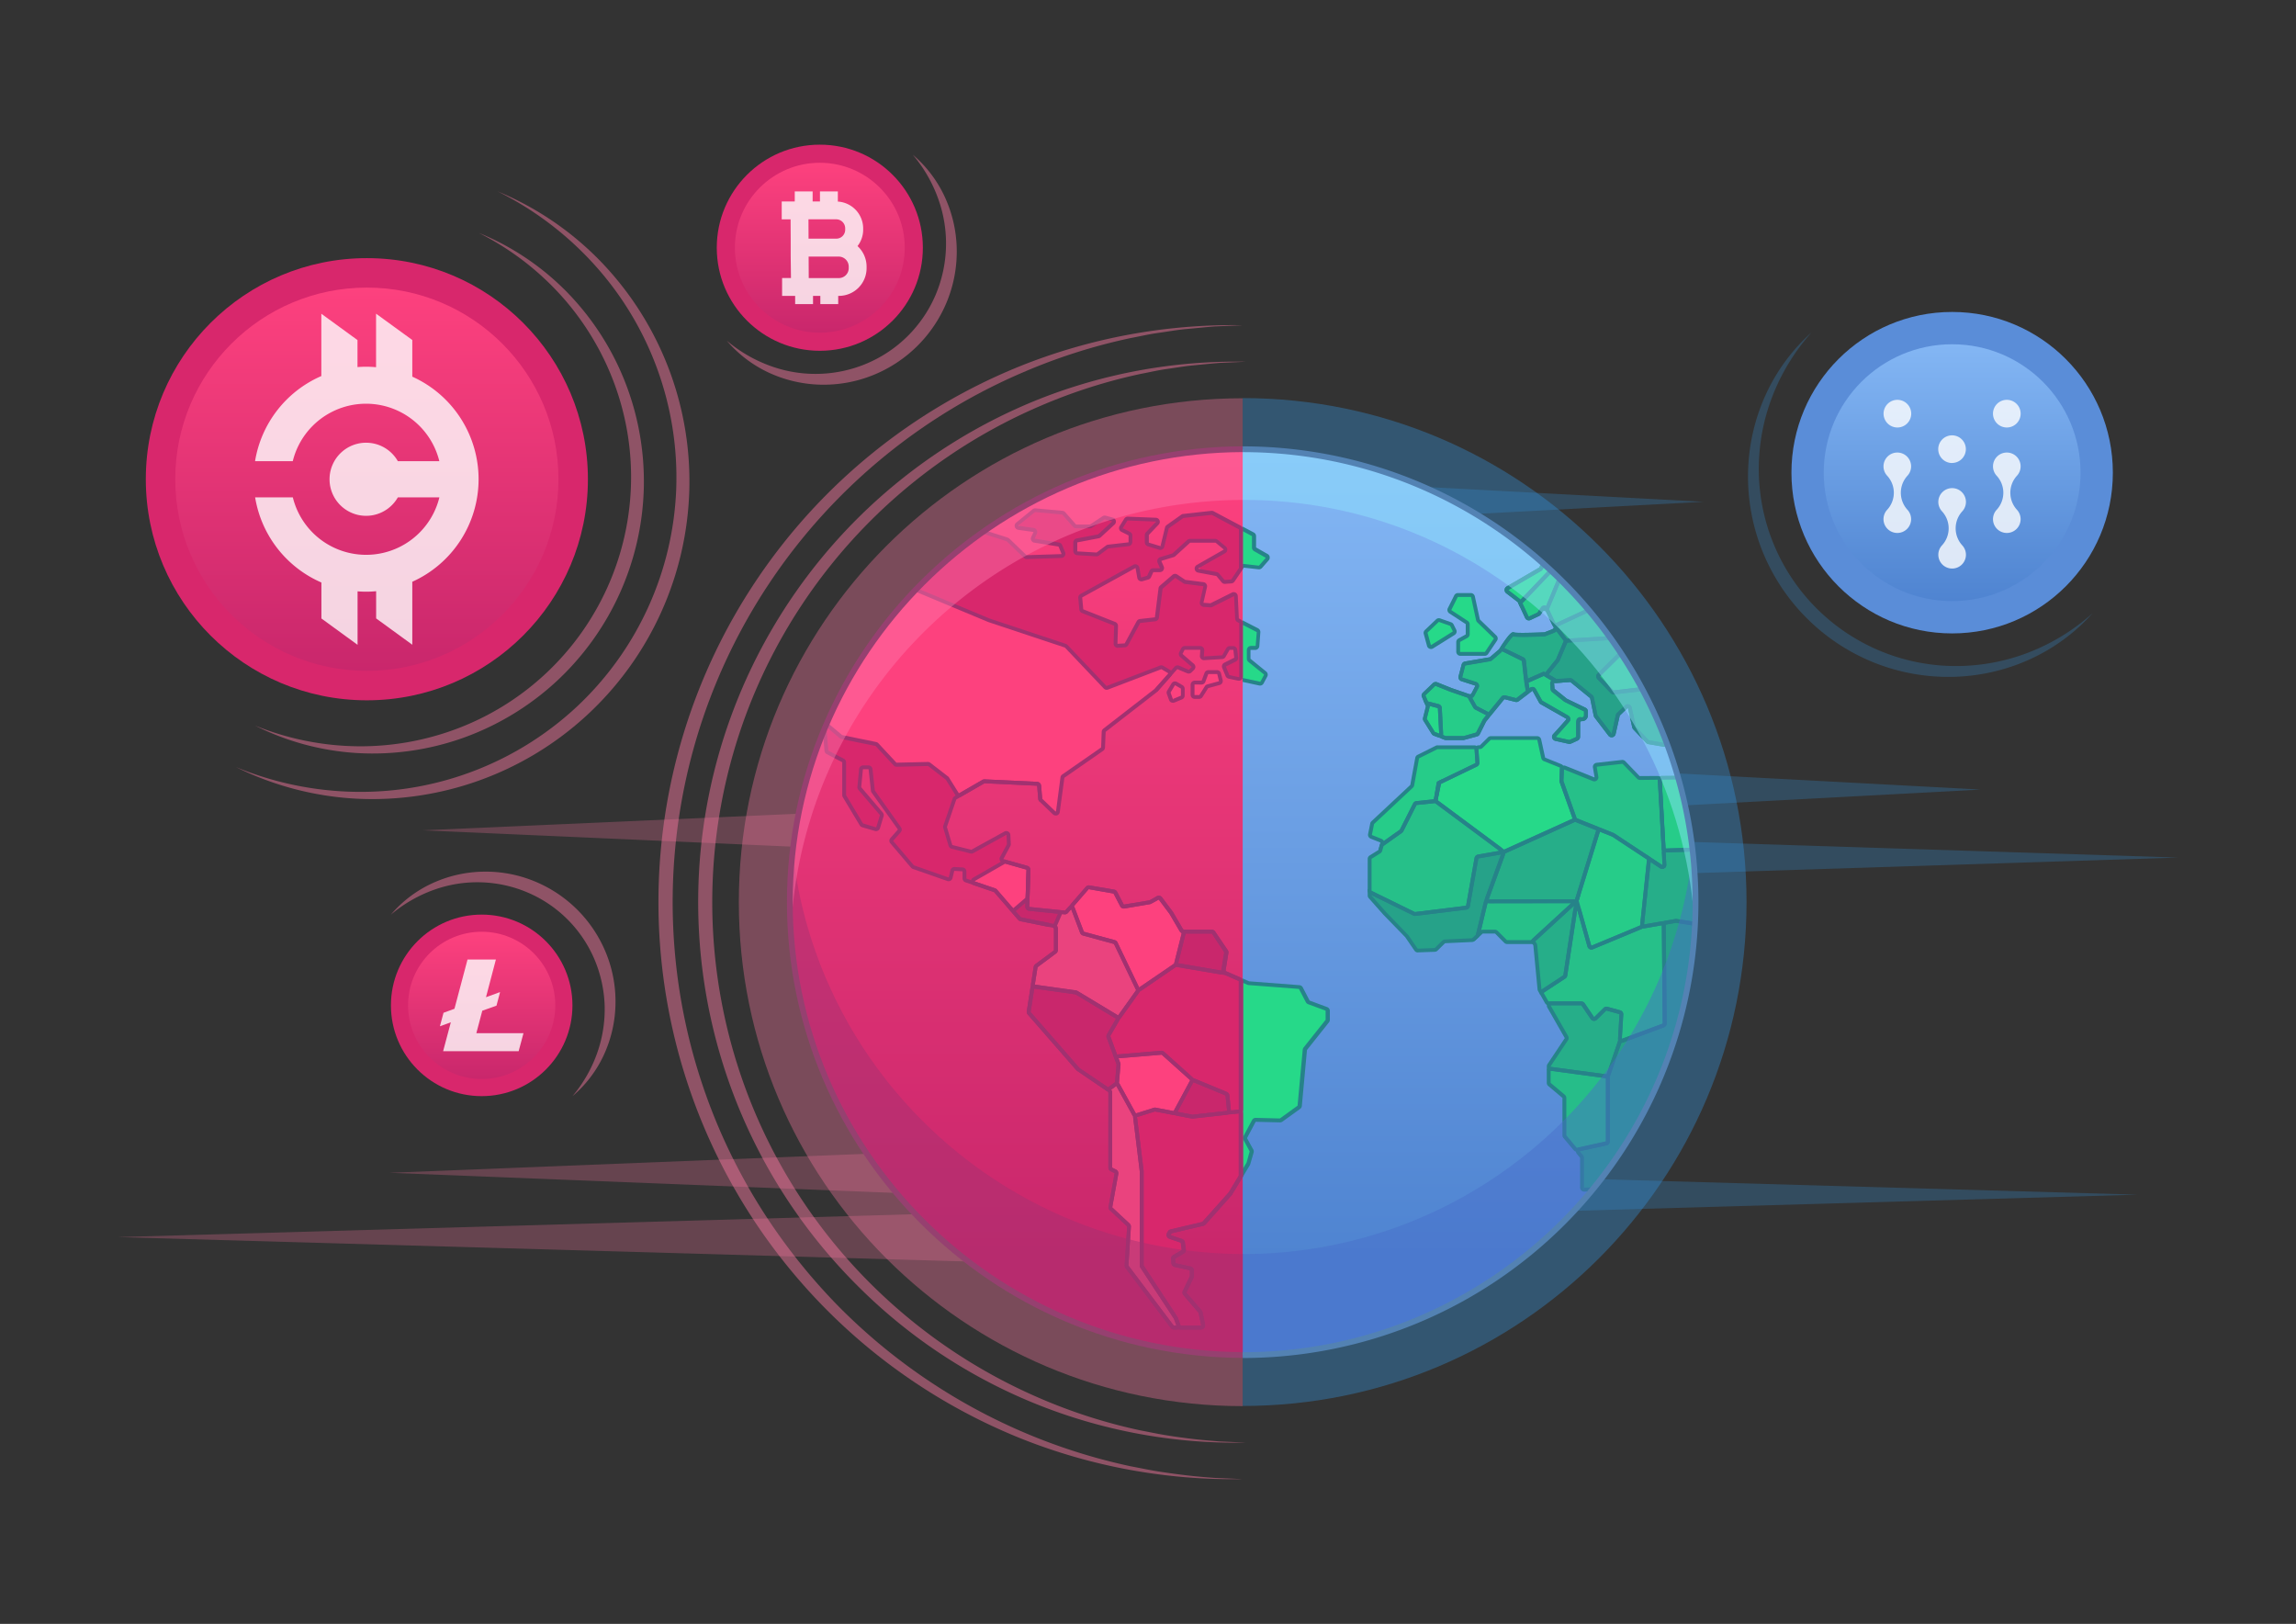 <svg id="Layer_1" data-name="Layer 1" xmlns="http://www.w3.org/2000/svg" xmlns:xlink="http://www.w3.org/1999/xlink" viewBox="0 0 1190.55 841.89"><rect x="0" y="0" width="1190.55" height="841.89" fill="#333333" stroke="none"/><defs><style>.cls-1,.cls-3,.cls-40{fill:#3698e4;}.cls-1,.cls-2,.cls-24,.cls-39{opacity:0.25;}.cls-2,.cls-4,.cls-6{fill:#ff7aa4;}.cls-3,.cls-4{opacity:0.35;}.cls-25,.cls-27,.cls-5{opacity:0.45;}.cls-7{fill:url(#linear-gradient);}.cls-8{fill:#26d989;}.cls-9{fill:#a6b6ab;}.cls-10{fill:#6993cc;}.cls-11{fill:#26cc89;}.cls-12{fill:#26c089;}.cls-13{fill:#26ae89;}.cls-14{fill:#26bd89;}.cls-15{fill:#26a289;}.cls-16{fill:#268389;}.cls-17{fill:#476dc9;}.cls-18{fill:url(#linear-gradient-2);}.cls-19{fill:#d8276c;}.cls-20{fill:#c9276c;}.cls-21{fill:#fd417e;}.cls-22{fill:#ea437e;}.cls-23{fill:#a13170;}.cls-24,.cls-31,.cls-34,.cls-38{fill:#fff;}.cls-25{fill:#90e8ff;}.cls-26{fill:#a81e68;}.cls-27{fill:#ff77ab;}.cls-28{fill:#964070;}.cls-29{fill:#5382b3;}.cls-30{fill:url(#linear-gradient-3);}.cls-31,.cls-33,.cls-38{opacity:0.8;}.cls-32{fill:url(#linear-gradient-4);}.cls-35{fill:url(#linear-gradient-5);}.cls-36{fill:#5a8dd8;}.cls-37{fill:url(#linear-gradient-6);}.cls-38{fill-rule:evenodd;}</style><linearGradient id="linear-gradient" x1="644.37" y1="235.95" x2="644.37" y2="651.25" gradientTransform="translate(519.47 -318.64) rotate(45)" gradientUnits="userSpaceOnUse"><stop offset="0" stop-color="#83b6f4"/><stop offset="1" stop-color="#4f84d1"/></linearGradient><linearGradient id="linear-gradient-2" x1="526.96" y1="234.02" x2="526.96" y2="649.97" gradientUnits="userSpaceOnUse"><stop offset="0" stop-color="#fd417e"/><stop offset="1" stop-color="#c9276c"/></linearGradient><linearGradient id="linear-gradient-3" x1="190.23" y1="149.58" x2="190.23" y2="347.64" xlink:href="#linear-gradient-2"/><linearGradient id="linear-gradient-4" x1="425.1" y1="84.6" x2="425.1" y2="172.4" xlink:href="#linear-gradient-2"/><linearGradient id="linear-gradient-5" x1="249.77" y1="483.24" x2="249.77" y2="559.34" xlink:href="#linear-gradient-2"/><linearGradient id="linear-gradient-6" x1="1012.25" y1="178.81" x2="1012.25" y2="311.54" gradientTransform="matrix(1, 0, 0, 1, 0, 0)" xlink:href="#linear-gradient"/></defs><title>Artboard 1</title><polygon class="cls-1" points="803.05 610.61 803.05 628.12 1108.31 619.37 803.05 610.61"/><polygon class="cls-2" points="522.31 654.62 522.31 628.12 61.12 641.37 522.31 654.62"/><polygon class="cls-2" points="464.64 441.33 464.64 419.63 219.17 430.48 464.64 441.33"/><polygon class="cls-2" points="474.46 618.88 474.46 597.18 201.9 608.03 474.46 618.88"/><polygon class="cls-1" points="862.67 400.6 862.67 418.11 1026.91 409.35 862.67 400.6"/><polygon class="cls-1" points="719 251.39 719 268.9 883.23 260.15 719 251.39"/><polygon class="cls-1" points="856.59 435.85 856.59 453.36 1129.43 444.6 856.59 435.85"/><path class="cls-3" d="M644.37,206.39c144.29,0,261.26,117,261.26,261.26s-117,261.26-261.26,261.26Z"/><path class="cls-4" d="M644.37,729c-144.29,0-261.26-117-261.26-261.26s117-261.26,261.26-261.26Z"/><g class="cls-5"><path class="cls-6" d="M646,747.92a277,277,0,0,1-200.1-80.09,280.73,280.73,0,0,1,92.19-460.62A277.3,277.3,0,0,1,646,187.54l-13.74.62c-4.56.37-9.12.85-13.67,1.28s-9.07,1.25-13.6,1.87-9,1.7-13.47,2.53a278.26,278.26,0,0,0-52.08,16.62A280.81,280.81,0,0,0,390.21,361.8a279.23,279.23,0,0,0,59.6,302.08A282.1,282.1,0,0,0,539.4,725a277.5,277.5,0,0,0,52.08,16.61c4.49.84,9,1.82,13.47,2.53s9,1.34,13.6,1.88,9.11.91,13.67,1.28Z"/></g><g class="cls-5"><path class="cls-6" d="M644.37,766.84a296.37,296.37,0,0,1-115.14-21.12,299.66,299.66,0,0,1,0-556,296.08,296.08,0,0,1,115.15-21.11l-14.66.64c-4.88.39-9.74.9-14.61,1.34s-9.68,1.34-14.51,2-9.6,1.81-14.39,2.69A296.66,296.66,0,0,0,530.57,193,299.64,299.64,0,0,0,371.14,354.56a297.89,297.89,0,0,0,27.14,277.6,306.73,306.73,0,0,0,36.54,45.12,301.88,301.88,0,0,0,151.37,82.89c4.8.89,9.57,1.93,14.4,2.69s9.66,1.42,14.51,2,9.73,1,14.61,1.35Z"/></g><circle class="cls-7" cx="644.37" cy="467.73" r="234.82" transform="translate(-142 592.63) rotate(-45)"/><path class="cls-8" d="M437.77,395.78v16.16a2,2,0,0,0,.29,1l8.45,14.08a2,2,0,0,0,1.17.91l5.44,1.59a2,2,0,0,0,2.52-1.36l1.46-4.81a2,2,0,0,0-.4-1.91l-10.58-12.39a2,2,0,0,1-.48-1.51l.76-8a2,2,0,0,1,2-1.84h1.07a2,2,0,0,1,2,1.81l1.1,10a2,2,0,0,0,.37,1l13,18.25a2,2,0,0,1-.13,2.52L463,434.56a2,2,0,0,0,0,2.66L473,449a2,2,0,0,0,.88.61l16.66,5.84a2,2,0,0,0,2.65-1.45l.45-1.9a2,2,0,0,1,2.09-1.56l2.48.13a2,2,0,0,1,1.92,2v2.05a2,2,0,0,0,1.37,1.92l14,4.77a2.07,2.07,0,0,1,.88.6l12.06,14a2,2,0,0,0,1.14.67l16.32,3.26a2,2,0,0,1,1.64,2v10.18a2,2,0,0,1-.83,1.63l-9,6.69a2.06,2.06,0,0,0-.8,1.32l-3.45,22.3a2,2,0,0,0,.48,1.65l24.95,28.57a2.23,2.23,0,0,0,.4.35l15.48,10.42a2,2,0,0,1,.9,1.69v38a2,2,0,0,0,1.12,1.81l.9.45a2.05,2.05,0,0,1,1.1,2.19l-2.92,16a2,2,0,0,0,.61,1.85l8.31,7.73a2,2,0,0,1,.64,1.62l-1.24,19.3a2,2,0,0,0,.41,1.35l23,30.44a2,2,0,0,0,1.62.81h12.41a2,2,0,0,0,2-2.45l-1.08-5.17a2.11,2.11,0,0,0-.45-.91l-7.26-8.42a2,2,0,0,1-.29-2.21l3.29-6.85a2.09,2.09,0,0,0,.2-.88v-2a2,2,0,0,0-1.61-2L610,656.11a2,2,0,0,1-1.6-1.81l-.08-.95a2,2,0,0,1,1-1.94l3.49-2a2,2,0,0,0,1-2l-.33-2.51a2,2,0,0,0-1.35-1.65l-6.61-2.3.92-1.6a2,2,0,0,1,1.29-1l15.8-3.72a2,2,0,0,0,1-.62l13.34-15a2.17,2.17,0,0,0,.23-.3l9.15-15.19a1.89,1.89,0,0,0,.21-.51l1.5-5.37a2,2,0,0,0-.18-1.52L646,591a2.05,2.05,0,0,1,0-1.94l4-7.41a2.06,2.06,0,0,1,1.85-1.07l11.61.29a2,2,0,0,0,1.25-.39l8.52-6.17a2,2,0,0,0,.83-1.46l2.57-28.29a2,2,0,0,1,.44-1.08l11-13.88a2,2,0,0,0,.45-1.27v-3.63a2.05,2.05,0,0,0-1.34-1.91l-8.09-3a2,2,0,0,1-1.1-1l-3.18-6.1a2,2,0,0,0-1.65-1.08l-25.39-1.92a2.2,2.2,0,0,1-.67-.17l-11.36-5a2,2,0,0,1-1.19-2.18l1.32-8.16a2,2,0,0,0-.33-1.46l-6.06-8.95a2,2,0,0,0-1.68-.89H614.12a2.05,2.05,0,0,1-1.76-1l-5.11-8.73a2.14,2.14,0,0,0-.13-.19l-5-6.6a2,2,0,0,0-2.63-.55l-2.87,1.64a2,2,0,0,1-.68.24l-12.42,2.07a2,2,0,0,1-2.13-1.06l-2.92-5.6a2.07,2.07,0,0,0-1.46-1.06l-11.78-2a2,2,0,0,0-1.87.67l-10.08,11.56a2,2,0,0,1-1.74.69l-17.06-1.74a2,2,0,0,1-1.82-2.09l.56-17.51a2,2,0,0,0-1.48-2l-10.58-2.95A2,2,0,0,1,520,443.8l2.92-5.39a2.06,2.06,0,0,0,.24-1.07l-.15-2.95a2,2,0,0,0-3-1.67l-15.43,8.53a2,2,0,0,1-1.47.2l-8.95-2.24a2,2,0,0,1-1.45-1.39l-2.53-8.43a2,2,0,0,1,0-1.24l4.63-13.57a2.06,2.06,0,0,1,.9-1.11l14.07-8.13a2.09,2.09,0,0,1,1.12-.27L537,406.32a2,2,0,0,1,1.93,1.86l.47,5.59a2,2,0,0,0,.62,1.29l5.36,5.16a2,2,0,0,0,3.42-1.2l2.07-15.46a2,2,0,0,1,.85-1.4l19.44-13.48a2,2,0,0,0,.87-1.59l.27-7.19a2,2,0,0,1,.78-1.53l26.21-20.31a1.66,1.66,0,0,0,.27-.26l9.76-11a2,2,0,0,1,2.3-.52l3.84,1.62a2,2,0,0,0,2.23-.44l.19-.2a2,2,0,0,0-.1-3l-4.61-4a2,2,0,0,1-.49-2.45l.43-.85a2,2,0,0,1,1.82-1.12h6.4a2,2,0,0,1,2,2.16l-.06,1a2,2,0,0,0,2.15,2.15l7.79-.47a2,2,0,0,0,1.65-1l1.58-2.77a2,2,0,0,1,1.76-1h.4a2,2,0,0,1,2,1.8l.3,2.54a2,2,0,0,1-1.11,2.06l-3.81,1.9a2,2,0,0,0-1,2.6l1.25,3a2,2,0,0,0,1.45,1.21l14.73,3.18a2,2,0,0,0,2.23-1l1.19-2.24a2,2,0,0,0-.51-2.54l-7.18-5.79a2,2,0,0,1-.76-1.58V338a2,2,0,0,1,2-2H650a2,2,0,0,0,2-1.88l.42-5.58a2,2,0,0,0-1.09-2l-8.94-4.6a2,2,0,0,1-1.1-1.71l-.47-9.61a2,2,0,0,0-2.94-1.72l-9.59,4.8a2.13,2.13,0,0,1-1.05.21l-2.16-.15a2,2,0,0,1-1.85-2.47l1.36-6a2,2,0,0,0-1.73-2.47l-8.15-1a2,2,0,0,1-.87-.33l-3.4-2.26a2,2,0,0,0-2.45.15l-5.7,4.91a2.08,2.08,0,0,0-.69,1.29l-1.73,13.9a2,2,0,0,1-1.8,1.77l-6.49.72a2,2,0,0,0-1.57,1l-5.73,10.61a2,2,0,0,1-1.66,1.06l-2.07.13a2,2,0,0,1-2.16-2.09l.23-7.52a2,2,0,0,0-1.29-1.95l-15.47-6.13a2.05,2.05,0,0,1-1.27-1.71l-.45-4.89a2,2,0,0,1,1-2l25.82-14.25a2,2,0,0,1,3,1.44l.48,2.75a2,2,0,0,0,2.56,1.61l1.67-.48a2,2,0,0,0,1.29-1.11l.76-1.68a2,2,0,0,1,1.86-1.19H600a2,2,0,0,0,1.86-2.85l-.21-.48a2,2,0,0,1,1.27-2.76l5.17-1.57a2,2,0,0,0,.78-.45l7.21-6.61a2,2,0,0,1,1.37-.53h12.37a2,2,0,0,1,1.3.46l2.91,2.4a2,2,0,0,1-.29,3.34l-10.52,5.95a2,2,0,0,0,.64,3.77l6.65,1.23a2,2,0,0,1,1.19.69l2.25,2.7a2,2,0,0,0,1.72.73l2.37-.19a2,2,0,0,0,1.53-.9l4.19-6.27a2,2,0,0,1,1.92-.89l6.52.75a2,2,0,0,0,1.76-.68l2.4-2.74a2,2,0,0,0-.53-3.11L651.26,285a2,2,0,0,1-1-1.77v-4.71a2,2,0,0,0-1.08-1.79l-20.06-10.66a2,2,0,0,0-1.17-.22l-14.11,1.56a2.06,2.06,0,0,0-.95.37l-7.08,5A2.1,2.1,0,0,0,605,274l-2,8.35a2,2,0,0,1-2.57,1.47l-4.29-1.31a2,2,0,0,1-1.44-1.94v-2.77a2,2,0,0,1,.56-1.4l3.44-3.6a2,2,0,0,0-1.4-3.44l-11.93-.46a2,2,0,0,0-1.8,1L582,272.35a2,2,0,0,0,.81,2.9l2.3,1.15a2,2,0,0,1,1.12,1.82v2a2,2,0,0,1-1.8,2l-9.51,1.09a2,2,0,0,0-1,.39L569.5,287a2,2,0,0,1-1.34.4l-8.7-.52a2,2,0,0,1-1.91-2V282a2,2,0,0,1,1.65-2l10.15-1.94a2.12,2.12,0,0,0,1-.51l5.7-5.26a2,2,0,0,0-.84-3.45l-1.68-.47a2,2,0,0,0-1.67.27L566,272.55a2,2,0,0,1-1.13.34h-6.43a2,2,0,0,1-1.53-.69l-5.12-5.81a2.09,2.09,0,0,0-1.34-.69l-13.28-1.2a2,2,0,0,0-1.47.44l-6.59,5.36a2,2,0,0,0,1,3.59l4.55.65a2,2,0,0,1,1.55,2.87l-.08.17a2,2,0,0,0,1.52,2.86l10.8,1.76a2,2,0,0,1,1.55,1.23l.83,2a2,2,0,0,1-1.82,2.8l-16.2.55a2,2,0,0,1-1.48-.57L522.83,280a2,2,0,0,0-.82-.48l-12.77-3.86a235.71,235.71,0,0,0-81.66,101.69l.95,11.32a2,2,0,0,0,1.09,1.63l7.05,3.66A2,2,0,0,1,437.77,395.78Z"/><path class="cls-9" d="M606.16,359.87l.65,1.83a2,2,0,0,0,2.69,1.19l2.53-1a2,2,0,0,0,1.26-1.88v-2.38a2,2,0,0,0-1-1.76l-1.65-.95a2,2,0,0,0-2.76.71l-1.53,2.55A2.06,2.06,0,0,0,606.16,359.87Z"/><path class="cls-9" d="M625.33,349.78l-1,2.78a2,2,0,0,1-1.9,1.32h-2a2,2,0,0,0-2,2v3.39a2,2,0,0,0,2,2h.9a2,2,0,0,0,1.73-.95l2.37-3.79a2,2,0,0,1,1.19-.89l4.76-1.3A2,2,0,0,0,632.8,352l-.49-1.95a2,2,0,0,0-2-1.54h-3.1A2,2,0,0,0,625.33,349.78Z"/><path class="cls-10" d="M782.73,307.61l4.68,3.61a2.19,2.19,0,0,1,.6.75l3.33,7.19a2,2,0,0,0,2.71,1l3.39-1.59a2.07,2.07,0,0,0,.84-.74l.75-1.17a2,2,0,0,1,3.55.22l3.6,7.6a2,2,0,0,1-1.1,2.76l-3.75,1.46a2.1,2.1,0,0,1-.65.14c-2.23.09-15,.6-15.93,0s-5.69,6.77-6.62,8.23a2.27,2.27,0,0,1-.38.44l-4.43,3.84a2.12,2.12,0,0,1-1,.47l-12,2.05a2,2,0,0,0-1.62,1.49L757.45,350a2,2,0,0,0,1.34,2.44l5.36,1.72a2,2,0,0,1,1.17,2.89l-1.45,2.75a2,2,0,0,1-2.46,1l-9.19-3.16-6.92-2.74a2,2,0,0,0-2.15.42l-4.24,4.06a2,2,0,0,0-.47,2.27l1.65,3.83a2,2,0,0,1,.1,1.29L738.88,372a2,2,0,0,0,.24,1.57l3.84,6.14a2.06,2.06,0,0,0,1,.82l5.2,2a2,2,0,0,0,.73.13h8.82a2.1,2.1,0,0,0,.56-.08l6-1.71a2,2,0,0,0,1.26-1l3.06-6.11a2,2,0,0,1,.24-.38l9-11a2,2,0,0,1,2.07-.68l4.58,1.14a2,2,0,0,0,1.72-.35L793,358a2,2,0,0,1,3,.65l2.65,4.87a2.11,2.11,0,0,0,.78.79l12.23,6.94a2,2,0,0,1,.51,3.12l-3.75,4.22-1.35,1.48a2,2,0,0,0,1.06,3.35l5,1.13a2.12,2.12,0,0,0,1.29-.14l2.6-1.2a2.06,2.06,0,0,0,1.19-1.85v-6.49a2,2,0,0,1,2-2h0a2,2,0,0,0,2-2v-1.43a2,2,0,0,0-1.15-1.83l-9.15-4.43a2.26,2.26,0,0,1-.38-.25l-5.91-4.72a2.06,2.06,0,0,1-.76-1.43l-.11-1.49a2,2,0,0,1,1.89-2.18l7-.48a2,2,0,0,1,1.42.45l9.66,7.85a2,2,0,0,1,.71,1.16l1.79,8.67a2,2,0,0,0,.38.82l5.87,7.68a2,2,0,0,0,3.6-.79l1.63-7.33a2.06,2.06,0,0,1,.59-1l2.7-2.54a2,2,0,0,1,3.38,1l1.81,8.16a2,2,0,0,0,.52,1l6.26,6.56a2.08,2.08,0,0,0,1.13.6l9.52,1.62a235.23,235.23,0,0,0-64.4-94.24l-1.09,2.17a1.94,1.94,0,0,1-.79.84l-15.5,9A2,2,0,0,0,782.73,307.61Z"/><path class="cls-8" d="M760,330.06l-2.81,1.55a2,2,0,0,0-1,1.78v3.55a2,2,0,0,0,2,2h11.28a2,2,0,0,0,1.69-.91l3.88-5.81a2,2,0,0,0-.28-2.59l-7.82-7.54a2.08,2.08,0,0,1-.58-1l-2.4-11a2,2,0,0,0-2-1.6h-5.4a2,2,0,0,0-1.82,1.13L752,315a2,2,0,0,0,.71,2.61l7.39,4.84a2.05,2.05,0,0,1,.92,1.7v4.14A2,2,0,0,1,760,330.06Z"/><path class="cls-8" d="M753.76,326.13l-.83-1.67a2,2,0,0,0-1.15-1L747,321.76a2,2,0,0,0-2.07.44l-5,4.75a2,2,0,0,0-.57,2l1.23,4.49a2,2,0,0,0,3,1.19l9.43-5.87A2,2,0,0,0,753.76,326.13Z"/><path class="cls-8" d="M833.73,561.54l-22.79,7.19a2,2,0,0,1,.24.93V588.3a2,2,0,0,0,.48,1.31l7.82,9.27,10.61-1.61Z"/><path class="cls-8" d="M840.8,541.45l-10-15.52-24.34,1.63,5.43,9.56a2,2,0,0,1-.08,2.13l-8.45,12.68a2.08,2.08,0,0,0-.34,1.13V561a2.05,2.05,0,0,0,.73,1.56l6.67,5.56a1.88,1.88,0,0,1,.49.63l22.79-7.19h5.36Z"/><path class="cls-11" d="M733.91,416.4l10.44-1.08,1.59-9.36,20.17-9.73-.61-8.81H745.58a2.1,2.1,0,0,0-.91.22l-8.82,4.41a2,2,0,0,0-1.09,1.46l-2.41,13.24a2.07,2.07,0,0,1-.61,1.13L712,426.29a2,2,0,0,0-.61,1.08l-.9,4.48a2,2,0,0,0,1.24,2.29l3.54,1.41a2,2,0,0,1,1.21,2.41v0l10.14-7.19Z"/><polygon class="cls-8" points="745.95 405.96 744.35 415.32 746.29 405.79 745.95 405.96"/><path class="cls-8" d="M816.71,425l-7.1-19.89.3-7.72-8.58-3.45a2,2,0,0,1-1.22-1.46l-1.8-8.19a2,2,0,0,0-2-1.6H773.39a2,2,0,0,0-1.43.6l-3.56,3.55a2,2,0,0,1-1.44.59H765.5l.61,8.81-19.82,9.56-1.94,9.53,35.51,26.37Z"/><path class="cls-12" d="M761.06,470.48l4.66-26.32,14.14-2.47-35.51-26.37-10.44,1.08-7.26,14.39L716.51,438l-.68,2.55a2.06,2.06,0,0,1-.89,1.2l-3.78,2.36a2,2,0,0,0-1,1.73v16.65l23.34,11.41Z"/><path class="cls-12" d="M863.2,450.53l-2.62-47.29-9.89.1a2,2,0,0,1-1.49-.62l-6.83-7.11a2,2,0,0,0-1.69-.62l-11.79,1.34a2,2,0,0,0-1.77,2.36l.41,2.44a2,2,0,0,1-2.77,2.22l-14.85-6-.3,7.72,7.1,19.89,19.67,7.85Z"/><polygon class="cls-8" points="862.67 440.95 862.67 440.95 860.58 403.24 862.67 440.95"/><path class="cls-11" d="M870.19,403.14l-9.61.1L862.67,441l15-.49A233.59,233.59,0,0,0,870.19,403.14Z"/><path class="cls-13" d="M877.62,440.47l-15,.49.53,9.57-8.26-5.45.11.54-3.69,34.87,17.74-3.07,9.82,1.53q.27-5.58.27-11.22A238.28,238.28,0,0,0,877.62,440.47Z"/><path class="cls-14" d="M833.73,558.1,803.05,554v7a2.05,2.05,0,0,0,.73,1.56l6.67,5.56a2.05,2.05,0,0,1,.73,1.56V588.3a2,2,0,0,0,.48,1.31l5.59,6.62,16.48-3.63Z"/><path class="cls-13" d="M840.8,525l-8.12-2.22-6.25,6.15-5.9-8.72H802.31l9.61,16.92a2,2,0,0,1-.08,2.13l-8.45,12.68a2.08,2.08,0,0,0-.34,1.13V554l30.68,4.11,6.17-18.05Z"/><polygon class="cls-13" points="817.45 467.23 828.96 429.88 816.72 424.99 779.86 441.69 770.53 467.29 817.45 467.23"/><polygon class="cls-11" points="851.36 480.49 855.05 445.62 854.94 445.08 836.38 432.84 828.96 429.88 817.52 467.01 824.45 491.69 851.36 480.49"/><path class="cls-15" d="M869.1,477.42l-6.39,1.11.49,52.84-23.3,8.68-6.17,18.05v34.5l-16.48,3.63,2.6,3.08a2.06,2.06,0,0,1,.48,1.32v14.09a2,2,0,0,0,2.1,2l3.54-.14A233.76,233.76,0,0,0,878.92,479Z"/><polygon class="cls-12" points="862.71 478.53 851.36 480.49 824.45 491.69 817.52 467.01 811.58 506.18 799.03 514.42 802.31 520.2 820.53 520.2 826.43 528.92 832.68 522.77 840.8 524.99 839.9 540.05 863.2 531.37 862.71 478.53"/><polygon class="cls-8" points="817.52 467.01 817.28 467.23 817.45 467.23 817.52 467.01"/><path class="cls-13" d="M796.11,490.24l2.15,22.47a2,2,0,0,0,.26.8l.51.91,12.55-8.24L817.52,467l-.07.22h-.17l-23.12,21.18A2,2,0,0,1,796.11,490.24Z"/><path class="cls-15" d="M779.86,441.69l-14.14,2.47-4.66,26.32-27.52,3.4L710.2,462.47v1.44a2,2,0,0,0,.51,1.35l7.29,8.23,11.39,11.74a1.49,1.49,0,0,1,.23.27l4.35,6.38a2,2,0,0,0,1.75.89l7.91-.27a2,2,0,0,0,1.36-.6l3.28-3.28a2,2,0,0,1,1.35-.59l13.38-.61a2,2,0,0,0,1.29-.54l1.94-1.81,4.3-17.78Z"/><path class="cls-12" d="M769.28,483h5.48a2,2,0,0,1,1.44.6l4.23,4.23a2,2,0,0,0,1.43.59h12.3l23.12-21.18-46.75.06-4.3,17.78,1.67-1.55A2,2,0,0,1,769.28,483Z"/><path class="cls-8" d="M739.69,364.53l.4.92a2,2,0,0,1,.1,1.29L738.88,372a2,2,0,0,0,.24,1.57l3.84,6.14a2.06,2.06,0,0,0,1,.82l3.39,1.3-.79-15.57Z"/><path class="cls-11" d="M761.65,360.8a2,2,0,0,1-.24,0l-9.19-3.16-6.92-2.74a2,2,0,0,0-2.15.42l-4.24,4.06a2,2,0,0,0-.47,2.27l1.25,2.91,6.87,1.75.79,15.57,1.81.7a2,2,0,0,0,.73.13h8.82a2.1,2.1,0,0,0,.56-.08l6-1.71a2,2,0,0,0,1.26-1l3.06-6.11a2,2,0,0,1,.24-.38l2.36-2.88L765,366.79Z"/><path class="cls-11" d="M791.44,353.28l.87,5.29L793,358a2,2,0,0,1,3,.65l2.65,4.87a2.11,2.11,0,0,0,.78.79l12.23,6.94a2,2,0,0,1,.51,3.12l-3.75,4.22-1.35,1.48a2,2,0,0,0,1.06,3.35l5,1.13a2.12,2.12,0,0,0,1.29-.14l2.6-1.2a2.06,2.06,0,0,0,1.19-1.85v-6.49a2,2,0,0,1,2-2,2,2,0,0,0,2-2v-1.43a2,2,0,0,0-1.15-1.83l-9.15-4.43a2.26,2.26,0,0,1-.38-.25l-5.91-4.72a2.06,2.06,0,0,1-.76-1.43l-.11-1.49a2,2,0,0,1,1.89-2.18h.08l-6.38-3.78Z"/><path class="cls-12" d="M778.56,336.36c-.18.27-.33.51-.43.67a2.27,2.27,0,0,1-.38.44l-4.43,3.84a2.12,2.12,0,0,1-1,.47l-12,2.05a2,2,0,0,0-1.62,1.49L757.45,350a2,2,0,0,0,1.34,2.44l5.36,1.72a2,2,0,0,1,1.17,2.89l-1.45,2.75a2,2,0,0,1-2.22,1l3.36,6,7.16,3.69,6.68-8.15a2,2,0,0,1,2.07-.68l4.58,1.14a2,2,0,0,0,1.72-.35l5.09-3.87-.87-5.29L790.16,342Z"/><path class="cls-13" d="M812,332.16l-5.85-7.7a2,2,0,0,1-1.1,2.76l-3.75,1.46a2.1,2.1,0,0,1-.65.14c-2.23.09-15,.6-15.93,0s-4.7,5.26-6.19,7.56l11.6,5.62,1.28,11.3,9-4,1.07.64,6.19-7.65Z"/><path class="cls-11" d="M804.25,295.79,788.88,311.9l-.55.76,3,6.5a2,2,0,0,0,2.71,1l3.39-1.59a2.07,2.07,0,0,0,.84-.74l.75-1.17a2,2,0,0,1,2.94-.51L808.66,300Q806.49,297.88,804.25,295.79Z"/><path class="cls-8" d="M804.25,295.79c-1.29-1.21-2.59-2.41-3.91-3.58l-1.09,2.17a1.94,1.94,0,0,1-.79.84l-15.5,9a2,2,0,0,0-.23,3.37l4.68,3.61a2.19,2.19,0,0,1,.6.75l.32.69.55-.76Z"/><path class="cls-12" d="M836.28,359.05l15.32-1.81q-5.13-9.6-11.12-18.64l-12.23,12.06Z"/><path class="cls-14" d="M808.66,300,802,316.13a2,2,0,0,1,.61.73l3.6,7.6,17.57-8.18Q816.58,307.81,808.66,300Z"/><path class="cls-15" d="M851.6,357.24l-15.32,1.81-8-8.39,12.23-12.06q-2.62-4-5.41-7.81l-23,1.37-4.28,10.1-6.19,7.65,5.31,3.14,6.9-.47a2,2,0,0,1,1.42.45l9.66,7.85a2,2,0,0,1,.71,1.16l1.79,8.67a2,2,0,0,0,.38.82l5.87,7.68a2,2,0,0,0,3.6-.79l1.63-7.33a2,2,0,0,1,.59-1l2.7-2.54a2,2,0,0,1,3.38,1l1.81,8.16a2,2,0,0,0,.52,1l6.26,6.56a2.08,2.08,0,0,0,1.13.6l9.52,1.62A232.61,232.61,0,0,0,851.6,357.24Z"/><path class="cls-13" d="M823.75,316.28l-17.57,8.18,5.85,7.7,23-1.37Q829.69,323.32,823.75,316.28Z"/><path class="cls-16" d="M622.76,689.32h-14a2.12,2.12,0,0,1-1.68-.84L583.6,657.4a2.14,2.14,0,0,1-.42-1.41l1.29-20.06a.12.12,0,0,0,0-.1l-9-8.37a2.1,2.1,0,0,1-.63-1.93l3.13-17.21a.12.12,0,0,0-.07-.12l-2-1a2.1,2.1,0,0,1-1.17-1.89v-39a.11.11,0,0,0,0-.09L558.23,555l-25.32-29a2.12,2.12,0,0,1-.49-1.72L536,501.24a2.15,2.15,0,0,1,.83-1.38l9.69-7.18a.12.12,0,0,0,0-.1v-11.4a.12.12,0,0,0-.1-.11L529.1,477.6a2.16,2.16,0,0,1-1.19-.69l-12.43-14.39-14.93-5.11a2.1,2.1,0,0,1-1.43-2v-3.57a.11.11,0,0,0-.11-.11l-4.11-.23a.13.13,0,0,0-.12.09l-.86,3.64a2.11,2.11,0,0,1-2.76,1.51l-17.86-6.26a2.14,2.14,0,0,1-.91-.63l-10.7-12.59a2.11,2.11,0,0,1,0-2.77l3.85-4.37a.11.11,0,0,0,0-.14l-13.55-19a2.11,2.11,0,0,1-.38-1l-1.21-11.09a.12.12,0,0,0-.12-.1h-2.73a.1.1,0,0,0-.11.1l-.88,9.2,11.19,13.15a2.11,2.11,0,0,1,.41,2l-1.87,6.16a2.13,2.13,0,0,1-2.62,1.41l-6.65-1.94a2.09,2.09,0,0,1-1.22-.94l-8.77-14.61a2.11,2.11,0,0,1-.3-1.09v-17a.13.13,0,0,0-.06-.1l-7.55-3.92a3,3,0,0,1-1.63-2.44l2-.17a1,1,0,0,0,.56.84l7.55,3.91a2.13,2.13,0,0,1,1.14,1.88v17l8.78,14.67,6.72,2a.11.11,0,0,0,.14-.08l1.88-6.15a.14.14,0,0,0,0-.11l-11.16-13.07a2.14,2.14,0,0,1-.5-1.57l.88-9.2a2.1,2.1,0,0,1,2.1-1.91h2.73a2.12,2.12,0,0,1,2.11,1.88l1.21,11.09,13.57,19.09a2.09,2.09,0,0,1-.14,2.62l-3.85,4.38a.12.12,0,0,0,0,.15l10.7,12.59,17.91,6.3L493,455l-1-.23.86-3.64A2.08,2.08,0,0,1,495,449.5l4.11.23a2.12,2.12,0,0,1,2,2.11v3.57a.11.11,0,0,0,.08.11l14.88,5.07a2.06,2.06,0,0,1,.92.62l12.43,14.39,17.43,3.51a2.13,2.13,0,0,1,1.7,2.07v11.4a2.12,2.12,0,0,1-.86,1.7L538,501.47l-3.62,23.17,25.4,29.1,16,10.76a2.11,2.11,0,0,1,.93,1.75v39a.11.11,0,0,0,.06.11l2,1a2.13,2.13,0,0,1,1.13,2.27l-3.13,17.21a.15.15,0,0,0,0,.11l9,8.37a2.11,2.11,0,0,1,.67,1.68l-1.29,20.07,23.49,31.16a.15.15,0,0,0,.09,0h14l.12-.14-1.36-6.5-7.83-9.11a2.13,2.13,0,0,1-.31-2.3l3.64-7.58,0-3a.11.11,0,0,0-.09-.11l-7.81-1.68a2.09,2.09,0,0,1-1.66-1.87l-.2-2.21a2.13,2.13,0,0,1,1-2l4.52-2.65a.1.1,0,0,0,0-.11l-.49-3.67a.11.11,0,0,0-.08-.1l-5.87-2a2.12,2.12,0,0,1-1.29-1.26,2.09,2.09,0,0,1,.15-1.79l.45-.78a2.07,2.07,0,0,1,1.35-1l16.46-3.88,13.66-15.29,9.3-15.47,1.6-5.79-3.22-5.93a2.1,2.1,0,0,1,0-2l4.47-8.35a2.07,2.07,0,0,1,1.92-1.11l12.49.31,9.18-6.62,2.68-29.07a2.17,2.17,0,0,1,.45-1.12l11.41-14.34,0-4.67a.12.12,0,0,0-.08-.11l-9-3.31a2.15,2.15,0,0,1-1.15-1l-3.58-6.86a.1.1,0,0,0-.09-.06l-26.05-2a2.32,2.32,0,0,1-.7-.17l-12.15-5.34a2.12,2.12,0,0,1-1.24-2.27l1.49-9.22L628.38,484a.11.11,0,0,0-.09,0h-14.7a2.12,2.12,0,0,1-1.82-1l-5.44-9.27-5.45-7.26a.1.1,0,0,0-.14,0L597,468.5a2.17,2.17,0,0,1-.7.25L583.08,471a2.11,2.11,0,0,1-2.22-1.11l-3.44-6.59a.16.16,0,0,0-.08-.06L564.61,461a.12.12,0,0,0-.11,0l-10.73,12.31a2.17,2.17,0,0,1-1.81.71l-18.38-1.87a2.12,2.12,0,0,1-1.9-2.17l.62-19.1a.12.12,0,0,0-.09-.11l-12.38-3.46a2.11,2.11,0,0,1-1.29-3l3.59-6.63-.22-4.74a.1.1,0,0,0-.06-.09.1.1,0,0,0-.11,0l-17,9.42a2.09,2.09,0,0,1-1.53.2l-9.81-2.45a2.11,2.11,0,0,1-1.51-1.44l-2.76-9.22a2.11,2.11,0,0,1,0-1.29L494,413.93a2.11,2.11,0,0,1,.95-1.15l14.6-8.44a2.1,2.1,0,0,1,1.16-.28l27.16,1.29a2.12,2.12,0,0,1,2,1.94l.56,6.74,7,6.73a.1.1,0,0,0,.12,0,.1.1,0,0,0,.07-.09L549.89,403a2.12,2.12,0,0,1,.89-1.46l20.14-14a.12.12,0,0,0,.05-.09l.3-8.07a2.14,2.14,0,0,1,.82-1.6l26.69-20.7L609,345.68a2.13,2.13,0,0,1,2.41-.55l5,2.11a.11.11,0,0,0,.12,0l1.34-1.33v-.17l-5.89-5.09a2.11,2.11,0,0,1-.51-2.54l1-2a2.1,2.1,0,0,1,1.89-1.17h7.95a2.12,2.12,0,0,1,2.11,2.25l-.18,3,.18,1.13-.06-1,9.32-.57a.1.1,0,0,0,.09-.06l2.09-3.65a2.13,2.13,0,0,1,1.84-1.07h1.75a2.12,2.12,0,0,1,2.1,1.87l.47,4a2.11,2.11,0,0,1-1.15,2.13l-5.16,2.58a.12.12,0,0,0,0,.15l1.75,4.26a.16.16,0,0,0,.09.07l15.88,3.42a.12.12,0,0,0,.13-.06l1.88-3.52a.14.14,0,0,0,0-.15l-8.11-6.54a2.1,2.1,0,0,1-.79-1.64V337a2.12,2.12,0,0,1,2.12-2.11h2.35a.11.11,0,0,0,.11-.11l.54-7a.1.1,0,0,0-.06-.11l-10-5.13a2.09,2.09,0,0,1-1.14-1.77l-.57-11.55a.1.1,0,0,0-.05-.09.1.1,0,0,0-.11,0l-11.08,5.53a2,2,0,0,1-1.09.22l-3.48-.23a2.13,2.13,0,0,1-1.55-.84,2.16,2.16,0,0,1-.37-1.74l1.82-8-.1-.14-9.36-1.17a2.14,2.14,0,0,1-.92-.34l-4.15-2.77a.11.11,0,0,0-.14,0l-6.49,5.6-1.91,15A2.1,2.1,0,0,1,599,322.1l-7.69.86a.1.1,0,0,0-.09.06L585,334.5a2.11,2.11,0,0,1-1.73,1.1l-3.59.23a2.12,2.12,0,0,1-2.24-2.18l.28-9.18a.12.12,0,0,0-.08-.11L561,317.79a2.13,2.13,0,0,1-1.33-1.78l-.55-6a2.13,2.13,0,0,1,1.09-2.05l27.47-15.15a2.11,2.11,0,0,1,3.11,1.49l.87,5,.15.09,3-.88,1.26-2.66a2.11,2.11,0,0,1,1.92-1.24h3.34a.11.11,0,0,0,.1-.06.12.12,0,0,0,0-.1l-1.19-2.72a2.09,2.09,0,0,1,0-1.73,2.13,2.13,0,0,1,1.3-1.14l6.35-1.93,7.68-7a2.12,2.12,0,0,1,1.42-.55h13.06a2.14,2.14,0,0,1,1.35.48l4.2,3.46a2.13,2.13,0,0,1,.76,1.82,2.1,2.1,0,0,1-1.07,1.65l-13.87,7.86s-.07,0-.06.12.06.09.09.09l9.47,1.74a2.15,2.15,0,0,1,1.24.73l2.76,3.31a.16.16,0,0,0,.1.05l3.29-.26a.1.1,0,0,0,.08,0l4.75-7.11a2.09,2.09,0,0,1,2-.93l7.55.87a.1.1,0,0,0,.1,0l3.46-3.95,0-.17-6-3.41a2.14,2.14,0,0,1-1.07-1.85V278a.13.13,0,0,0-.06-.1l-20.79-11.05-14.69,1.61-7.61,5.38-2.38,9.69A2.12,2.12,0,0,1,601,285l-5.88-1.79a2.1,2.1,0,0,1-1.49-2v-3.81a2.07,2.07,0,0,1,.58-1.46l5.1-5.35s0-.05,0-.12a.09.09,0,0,0-.1-.07l-14.5-.56c-.07,0-.08,0-.1.06l-2.4,3.83,0,.16,3.71,1.86a2.09,2.09,0,0,1,1.16,1.89v3.4a2.11,2.11,0,0,1-1.87,2.1l-10.57,1.21L569.83,288a2.12,2.12,0,0,1-1.39.42l-9.9-.59a2.12,2.12,0,0,1-2-2.11v-4.47a2.12,2.12,0,0,1,1.72-2.08l11.15-2.14,7.16-6.58a.1.1,0,0,0,0-.11.11.11,0,0,0-.08-.09l-3.68-1-6.5,4.29a2.11,2.11,0,0,1-1.17.35h-7.12a2.13,2.13,0,0,1-1.59-.71l-5.64-6.41-14.09-1.31-8.6,6.94a.11.11,0,0,0,0,.12.1.1,0,0,0,.1.08l7.84,1.12a2.12,2.12,0,0,1,1.56,1.09,2.06,2.06,0,0,1,.06,1.9l-1.11,2.39a.08.08,0,0,0,0,.1.11.11,0,0,0,.08.06l12.5,2a2.09,2.09,0,0,1,1.62,1.29l1.52,3.7a2.11,2.11,0,0,1-.17,2,2.16,2.16,0,0,1-1.71,1l-17.92.6a2.14,2.14,0,0,1-1.54-.59l-8.79-8.48a1,1,0,0,0-.42-.24l.58-1.92a3.13,3.13,0,0,1,1.23.72l8.79,8.48,18-.57a.11.11,0,0,0,.1-.06.08.08,0,0,0,0-.1l-1.52-3.7a.11.11,0,0,0-.09-.07l-12.5-2a2.05,2.05,0,0,1-1.53-1.1,2.11,2.11,0,0,1,0-1.88l1.12-2.38a.2.2,0,0,0,0-.11c0-.05-.08-.05-.09-.06l-7.85-1.12a2.11,2.11,0,0,1-1-3.73l8.51-6.92a2,2,0,0,1,1.52-.46l14,1.27a2.12,2.12,0,0,1,1.4.71l5.64,6.4,7.21,0,6.47-4.29a2.14,2.14,0,0,1,1.74-.28l3.68,1a2.1,2.1,0,0,1,1.49,1.54,2.13,2.13,0,0,1-.62,2.05l-7.11,6.56a2.23,2.23,0,0,1-1,.52l-11.14,2.14a.12.12,0,0,0-.1.11v4.47a.11.11,0,0,0,.11.11l9.89.59,4.93-3.66a2.16,2.16,0,0,1,1-.41l10.57-1.21a.1.1,0,0,0,.1-.11v-3.4a.11.11,0,0,0-.06-.1l-3.71-1.86a2.09,2.09,0,0,1-1.09-1.32,2.13,2.13,0,0,1,.24-1.69l2.4-3.83a2.09,2.09,0,0,1,1.87-1l14.51.56a2.11,2.11,0,0,1,1.45,3.57l-5.1,5.35,0,3.89a.12.12,0,0,0,.08.11l5.87,1.78,1.12.16-1-.24,2.33-9.63a2.13,2.13,0,0,1,.83-1.22l7.56-5.36a2.17,2.17,0,0,1,1-.37l14.62-1.63a2.07,2.07,0,0,1,1.22.24l20.79,11a2.1,2.1,0,0,1,1.13,1.87v5.79a.13.13,0,0,0,.06.11l6,3.41a2.05,2.05,0,0,1,1,1.48,2.1,2.1,0,0,1-.49,1.75l-3.45,3.95a2.15,2.15,0,0,1-1.84.71L645,294.3a.1.1,0,0,0-.11.05l-4.74,7.11a2.14,2.14,0,0,1-1.6.94l-3.29.25a2.13,2.13,0,0,1-1.79-.76l-2.76-3.31-9.53-1.78a2.12,2.12,0,0,1-.66-3.92L634.43,285a.14.14,0,0,0,.06-.09.13.13,0,0,0,0-.1l-4.2-3.46-13.14,0-7.7,7a2.11,2.11,0,0,1-.81.46l-6.35,1.94-1,.55.91-.4,1.19,2.71a2.12,2.12,0,0,1-1.94,3h-3.34a.11.11,0,0,0-.1.06l-1.18,2.61a2.14,2.14,0,0,1-1.35,1.16l-3.05.87a2.14,2.14,0,0,1-1.71-.24,2.11,2.11,0,0,1-1-1.43l-.88-5a.09.09,0,0,0-.06-.09.1.1,0,0,0-.1,0l-27.48,15.15a.14.14,0,0,0-.06.12l.55,6a.14.14,0,0,0,.08.1l16.59,6.57a2.14,2.14,0,0,1,1.34,2l-.28,9.18.12.12,3.58-.23a.11.11,0,0,0,.1-.06l6.2-11.48a2.1,2.1,0,0,1,1.63-1.09l7.69-.86a.11.11,0,0,0,.11-.1l1.87-15a2.06,2.06,0,0,1,.71-1.34l6.49-5.61a2.13,2.13,0,0,1,2.56-.15l4.15,2.77,9.42,1.19a2.07,2.07,0,0,1,1.46.88,2.1,2.1,0,0,1,.34,1.68l-1.82,8,.11.14,3.48.24,11.13-5.55a2.11,2.11,0,0,1,3.06,1.79l.56,11.54a.11.11,0,0,0,.07.09l9.95,5.13a2.11,2.11,0,0,1,1.14,2L653,335a2.13,2.13,0,0,1-2.11,1.95h-2.35a.11.11,0,0,0-.12.11v4.46l8.15,6.63a2.11,2.11,0,0,1,.54,2.64l-1.88,3.52a2.11,2.11,0,0,1-2.31,1.08L637,351.93a2.14,2.14,0,0,1-1.51-1.26l-1.75-4.26a2.12,2.12,0,0,1,1-2.7l5.15-2.57A.12.12,0,0,0,640,341l-.47-4a.1.1,0,0,0-.11-.1h-1.75a.11.11,0,0,0-.1.06l-2.09,3.66a2.12,2.12,0,0,1-1.71,1.06l-9.32.56a2.07,2.07,0,0,1-1.63-.61,2.11,2.11,0,0,1-.61-1.63l.19-3-.12-.12h-7.95a.11.11,0,0,0-.1.06l-1,2a.12.12,0,0,0,0,.14l5.89,5.09a2.11,2.11,0,0,1,.73,1.52,2.14,2.14,0,0,1-.62,1.57l-1.33,1.33a2.12,2.12,0,0,1-2.32.46l-5-2.11a.11.11,0,0,0-.13,0L599.93,358.8l-26.61,20.62-.35,8.16a2.12,2.12,0,0,1-.9,1.66l-20.15,14L549.52,421A2.12,2.12,0,0,1,546,422.2L539,415.54a2.07,2.07,0,0,1-.64-1.34l-.56-6.74a.12.12,0,0,0-.11-.11l-27.16-1.29-14.66,8.45L491,428.75l2.77,9.29a.11.11,0,0,0,.08.07l9.8,2.45,17.11-9.43a2.08,2.08,0,0,1,2.05,0,2.1,2.1,0,0,1,1.09,1.74l.23,4.68a2.13,2.13,0,0,1-.25,1.11l-3.59,6.63.07.17,12.38,3.45a2.11,2.11,0,0,1,1.54,2.11l-.61,19.09a.12.12,0,0,0,.1.12l18.39,1.87a.09.09,0,0,0,.09,0L563,459.75a2.12,2.12,0,0,1,2-.69l12.74,2.17a2.13,2.13,0,0,1,1.51,1.11l3.44,6.58a.1.1,0,0,0,.12.06l13.24-2.2,3.75-2.14a2.12,2.12,0,0,1,2.74.57l5.58,7.44,5.43,9.27a.11.11,0,0,0,.1.06h14.7a2.13,2.13,0,0,1,1.75.93l6.54,9.65a2.1,2.1,0,0,1,.33,1.52l-1.49,9.22a.12.12,0,0,0,.07.12l12.16,5.34,26.09,2a2.09,2.09,0,0,1,1.72,1.13l3.58,6.86,9.09,3.37a2.12,2.12,0,0,1,1.39,2v4.59a2.16,2.16,0,0,1-.46,1.32l-11.41,14.34-2.66,29a2.12,2.12,0,0,1-.87,1.52L665,581.5a2.21,2.21,0,0,1-1.29.4l-12.49-.31a.12.12,0,0,0-.11,0L646.65,590a.09.09,0,0,0,0,.1l3.22,5.85a2.14,2.14,0,0,1,.18,1.59l-1.85,6.38-9.49,15.68-13.59,15.25a2.14,2.14,0,0,1-1.1.65l-16.46,3.87-.53.84.06.17,5.88,2a2.11,2.11,0,0,1,1.4,1.72l.49,3.67a2.09,2.09,0,0,1-1,2.1l-4.51,2.66a.11.11,0,0,0-.06.11l.2,2.2a.12.12,0,0,0,.09.11l7.8,1.67a2.12,2.12,0,0,1,1.68,2.07v2.91a2.2,2.2,0,0,1-.21.91l-3.64,7.59a.1.1,0,0,0,0,.12l7.81,9.06a2.13,2.13,0,0,1,.47.95l1.35,6.51a2.1,2.1,0,0,1-2.07,2.54Z"/><path class="cls-16" d="M863,387.14l-.36,0-7.9-1.35a2.15,2.15,0,0,1-1.18-.62l-6.64-7a2.13,2.13,0,0,1-.54-1l-2.22-10s0-.06-.07-.08a.14.14,0,0,0-.12,0L839.9,371l-2.15,9.59a2.12,2.12,0,0,1-3.75.83L826.8,372a2.27,2.27,0,0,1-.39-.85l-1.9-9.19-10.23-8.35-8.35.54-1.1.2,1-.08.22,2.81,6.42,5.16,9.71,4.7a2.12,2.12,0,0,1,1.19,1.9v2a3,3,0,0,1-3,3,1,1,0,0,0-1,1V382a2.13,2.13,0,0,1-1.22,1.92l-3.42,1.57a2.1,2.1,0,0,1-1.35.15l-6.89-1.53a2.12,2.12,0,0,1-1.1-3.5l2.42-2.64,4.5-5.06,0-.18-13.44-7.63a2.09,2.09,0,0,1-.81-.83l-3.29-6-.78-.84.61.8-7,5.33a2.08,2.08,0,0,1-1.79.37l-5.57-1.4a.14.14,0,0,0-.12,0l-9.51,11.64-3.25,6.51a2.17,2.17,0,0,1-1.31,1.08l-7.08,1.94h-9.12a2.18,2.18,0,0,1-.76-.14l-5.64-2.16a2.14,2.14,0,0,1-1-.86l-4.21-6.73a2.15,2.15,0,0,1-.26-1.64l1.49-5.95-2-4.77a2.13,2.13,0,0,1,.48-2.36l5.13-4.91a2.12,2.12,0,0,1,2.24-.44l7.47,3,9.89,3.4a.11.11,0,0,0,.14-.06L765,355.6l-.07-.16-7.22-2.32a2.12,2.12,0,0,1-1.4-2.55l1.59-6.07a2.09,2.09,0,0,1,1.69-1.55l12.87-2.2,4.78-4.12c5.39-8.46,6.71-8.74,7.15-8.83a1.26,1.26,0,0,1,.88.12c1,.28,7.29.24,15.42-.1a1.14,1.14,0,0,0,.32-.07l4.67-1.82.07-.15-4.73-10a.12.12,0,0,0-.1-.07.13.13,0,0,0-.1.06L799,318.57a2.18,2.18,0,0,1-.88.77l-4.46,2.1a2.12,2.12,0,0,1-2.81-1L787,312.19l-6-4.62a2.12,2.12,0,0,1-.81-1.81,2.07,2.07,0,0,1,1-1.69l16.92-9.85.6-1.15a2.08,2.08,0,0,1,1.5-1.13,2.12,2.12,0,0,1,1.81.5A237.06,237.06,0,0,1,865,384.27a2.13,2.13,0,0,1-2,2.87Zm-19-22a2.28,2.28,0,0,1,.63.09,2.12,2.12,0,0,1,1.45,1.57l2.22,10,6.67,7,8,1.38a.13.13,0,0,0,.12-.05.1.1,0,0,0,0-.11,235,235,0,0,0-62.36-91.05.15.15,0,0,0-.1,0,.13.13,0,0,0-.09.07l-.55,1.1a2.11,2.11,0,0,1-.82.88l-16.92,9.84a.14.14,0,0,0-.06.1.09.09,0,0,0,0,.09l5.93,4.58a2.18,2.18,0,0,1,.62.79l3.82,8.22.58,1-.43-.9,4.46-2.1,1.84-2.83a2.12,2.12,0,0,1,3.69.24l4.72,10a2.16,2.16,0,0,1,.06,1.69,2.13,2.13,0,0,1-1.2,1.19l-4.67,1.81a3,3,0,0,1-1,.21c-11.8.49-15,.25-16,0-.89.68-3.29,3.93-5.78,7.85a2.44,2.44,0,0,1-.39.46l-4.73,4.09a2.1,2.1,0,0,1-1,.49l-12.88,2.2a.11.11,0,0,0-.09.08l-1.58,6.08a.12.12,0,0,0,.07.14l7.22,2.32a2.07,2.07,0,0,1,1.31,1.21,2.12,2.12,0,0,1-.08,1.79L764.39,361a2.11,2.11,0,0,1-2.56,1l-9.94-3.42-7.51-3a.11.11,0,0,0-.12,0l-5.12,4.91a.11.11,0,0,0,0,.13l2,4.7a2.15,2.15,0,0,1,.11,1.35l-1.49,5.95,4.22,6.82,5.7,2.21h9.1l.17,0,6.43-1.84,3.61-7,9.47-11.55a2.12,2.12,0,0,1,2.14-.72l5.58,1.4a.1.1,0,0,0,.09,0l7-5.33a2.08,2.08,0,0,1,1.72-.39,2.11,2.11,0,0,1,1.41,1.06l3.3,6L813.19,371a2.11,2.11,0,0,1,.53,3.24l-4.5,5.07-2.44,2.65a.13.13,0,0,0,0,.12.1.1,0,0,0,.08.07l6.9,1.54,3.49-1.59a.11.11,0,0,0,.06-.1v-7.08a3.05,3.05,0,0,1,3-3,1,1,0,0,0,1-1v-2a.1.1,0,0,0-.06-.1l-10.17-5-6.3-5a2.13,2.13,0,0,1-.78-1.49l-.22-2.8a2.13,2.13,0,0,1,.51-1.55,2.1,2.1,0,0,1,1.45-.72l8.27-.57a2.1,2.1,0,0,1,1.48.46l10.19,8.29a2.11,2.11,0,0,1,.74,1.21l1.9,9.19,7.22,9.46a.12.12,0,0,0,.21,0l2.11-9.53a2.11,2.11,0,0,1,.62-1.08l4.08-3.84A2.08,2.08,0,0,1,844.05,365.1Z"/><path class="cls-16" d="M769.92,340H757.23a2.12,2.12,0,0,1-2.11-2.12v-5a2.12,2.12,0,0,1,1.09-1.85l3.76-2.08a.1.1,0,0,0,.06-.1v-5.17a.12.12,0,0,0,0-.1L751.49,318a2.12,2.12,0,0,1-.74-2.72l3.32-6.63a2.1,2.1,0,0,1,1.89-1.17h6.71a2.13,2.13,0,0,1,2.07,1.67l2.62,12,8.6,8.33a2.11,2.11,0,0,1,.29,2.7L771.68,339A2.1,2.1,0,0,1,769.92,340Zm-9-9.29-3.76,2.07a.11.11,0,0,0-.06.1v5a.11.11,0,0,0,.11.12h12.69a.12.12,0,0,0,.1-.05l4.57-6.86a.12.12,0,0,0,0-.15L766,322.64a2.12,2.12,0,0,1-.6-1.07l-2.61-12a.13.13,0,0,0-.12-.09H756a.14.14,0,0,0-.11.07l-3.31,6.63a.1.1,0,0,0,0,.14l8.49,5.57a2.1,2.1,0,0,1,1,1.77v5.17a2.14,2.14,0,0,1-1.09,1.86Z"/><path class="cls-16" d="M742,336.47a2.07,2.07,0,0,1-.77-.15,2.11,2.11,0,0,1-1.27-1.41l-1.7-6.22a2.12,2.12,0,0,1,.59-2.09l5.8-5.51a2.12,2.12,0,0,1,2.15-.46l5.71,2a2.1,2.1,0,0,1,1.2,1.05l1.37,2.75a2.11,2.11,0,0,1-.77,2.74l-11.19,7A2.14,2.14,0,0,1,742,336.47Zm4.11-14a.11.11,0,0,0-.08,0l-5.8,5.51a.14.14,0,0,0,0,.12l1.7,6.21s0,.06.07.08a.09.09,0,0,0,.1,0l11.19-7a.12.12,0,0,0,0-.15h0l-1.37-2.76-5.78-2.05Z"/><path class="cls-16" d="M714.83,440.4l.93-3.48a.12.12,0,0,0-.07-.14l-5-2a2.13,2.13,0,0,1-1.29-2.38l1.11-5.51a2,2,0,0,1,.63-1.13l20.14-18.82,2.58-14.06a2.12,2.12,0,0,1,1.13-1.52l9.43-4.71a2.11,2.11,0,0,1,1-.23h19.09a2.12,2.12,0,0,1,2.11,2l.48,7a2.09,2.09,0,0,1-1.19,2l-19,9.15a.13.13,0,0,0-.07.09l-1.36,8a2.09,2.09,0,0,1-1.86,1.74l-9,.93a.13.13,0,0,0-.1.06L727.67,431a2,2,0,0,1-.66.77Zm30.54-52-9.49,4.73a.16.16,0,0,0-.06.08l-2.54,14a2.12,2.12,0,0,1-.64,1.17L712.5,427.22l-1.13,5.58c0,.05,0,.1.07.13l5,2a2.15,2.15,0,0,1,1.14,1.08l8.28-5.87,6.89-13.64a2.09,2.09,0,0,1,1.67-1.15l9-.92a.12.12,0,0,0,.1-.1l1.36-8a2.13,2.13,0,0,1,1.17-1.55l19-9.15a.12.12,0,0,0,.07-.11l-.48-7a.13.13,0,0,0-.12-.11Z"/><polygon class="cls-16" points="745.33 415.52 743.36 415.15 745.05 405.28 747.68 404.01 745.33 415.52"/><path class="cls-16" d="M780,442.51a2.15,2.15,0,0,1-1.26-.41l-34.41-25.55a2.12,2.12,0,0,1-.81-2.12l1.7-8.3a2.09,2.09,0,0,1,1.15-1.48l18.63-9a.12.12,0,0,0,.07-.11l-.47-6.87a2.09,2.09,0,0,1,.56-1.58,2.12,2.12,0,0,1,1.55-.68h.64l4.18-4.12a2.1,2.1,0,0,1,1.49-.62h24.06a2.13,2.13,0,0,1,2.06,1.66l2.06,9.39a.13.13,0,0,0,.07.09l8.3,3.34a2.11,2.11,0,0,1,1.32,2l-.26,6.72,6.69,18.77a2.12,2.12,0,0,1-1.12,2.64l-35.32,16A2.23,2.23,0,0,1,780,442.51Zm-13.41-54,.47,6.86a2.09,2.09,0,0,1-1.19,2l-18.63,9a.13.13,0,0,0-.07.08l-1.69,8.3a.11.11,0,0,0,0,.11l34.41,25.55a.11.11,0,0,0,.12,0l35.33-16a.11.11,0,0,0,.06-.14l-6.68-18.72a2.12,2.12,0,0,1-.13-.79l.26-6.73a.11.11,0,0,0-.07-.11l-8.3-3.34a2.1,2.1,0,0,1-1.28-1.51l-2.05-9.39a.12.12,0,0,0-.11-.09H773l-4.17,4.13a2.13,2.13,0,0,1-1.5.61h-.64l-1.12.2Z"/><path class="cls-16" d="M733.73,474.85a2.15,2.15,0,0,1-.93-.22l-22.41-10.95a2.13,2.13,0,0,1-1.19-1.9V445.31a2.12,2.12,0,0,1,1-1.8l4.52-2.82.72-2.58a2.13,2.13,0,0,1,.82-1.18l9.59-6.8,6.89-13.64a2.09,2.09,0,0,1,1.67-1.15l9.4-1a2.12,2.12,0,0,1,1.48.41l33.08,24.56a2.11,2.11,0,0,1-.9,3.78l-10.8,1.9a.11.11,0,0,0-.1.09l-4.39,24.73a2.1,2.1,0,0,1-1.82,1.73L734,474.83Zm10.37-58.47-9.48.95a.13.13,0,0,0-.1.06L727.67,431a2,2,0,0,1-.66.77l-9.59,6.8-.72,2.57a2,2,0,0,1-.92,1.25l-4.52,2.83a.11.11,0,0,0-.06.1v16.47a.12.12,0,0,0,.07.1l22.41,10.95,26.44-3.25a.11.11,0,0,0,.1-.09l4.38-24.73a2.15,2.15,0,0,1,1.72-1.72l10.81-1.89a.1.1,0,0,0,.09-.09.11.11,0,0,0,0-.12Z"/><path class="cls-16" d="M862,450.5a2.16,2.16,0,0,1-1.17-.35l-24.87-16.41-19.12-7.63a2.15,2.15,0,0,1-1.21-1.26l-6.85-19.21a2.12,2.12,0,0,1-.13-.79l.23-5.93a2.12,2.12,0,0,1,1-1.69,2.1,2.1,0,0,1,1.93-.19l14.9,6a.14.14,0,0,0,.12,0,.12.12,0,0,0,0-.11l-.84-5a2.13,2.13,0,0,1,.4-1.62,2.09,2.09,0,0,1,1.45-.83L841,394a2.15,2.15,0,0,1,1.77.63l7.42,7.73,9.3-.06h0a2.12,2.12,0,0,1,2.11,2l2.44,44a2.12,2.12,0,0,1-1.06,2A2.2,2.2,0,0,1,862,450.5Zm-51-51.61a.1.1,0,0,0-.06,0,.09.09,0,0,0,0,.09l-.23,5.92,6.87,19.26,19.16,7.69a3.2,3.2,0,0,1,.37.19l24.88,16.42a.1.1,0,0,0,.12,0,.09.09,0,0,0,.06-.1l-2.44-44a.11.11,0,0,0-.11-.11h0l-9.22.1a2.15,2.15,0,0,1-1.55-.65L841.34,396a.1.1,0,0,0-.1,0l-13.19,1.49-.1.14.83,5a2.11,2.11,0,0,1-2.87,2.31l-14.9-6Z"/><rect class="cls-16" x="860.63" y="403.21" width="2" height="37.78" transform="translate(-22.06 48.38) rotate(-3.18)"/><path class="cls-16" d="M863.73,441.92a2.13,2.13,0,0,1-2.12-2l-2-35.46a2.1,2.1,0,0,1,.56-1.57,2.2,2.2,0,0,1,1.52-.67l7.59-.08h0a2.14,2.14,0,0,1,2,1.55,236.39,236.39,0,0,1,7.08,35.45,2.12,2.12,0,0,1-.5,1.63,2.14,2.14,0,0,1-1.54.74l-12.64.41Zm-2.09-37.57,2,35.46a.11.11,0,0,0,.12.11l12.63-.41.12-.13a233.65,233.65,0,0,0-7-35.15.12.12,0,0,0-.11-.09h0l-7.58.08-1.12.18Z"/><path class="cls-16" d="M852.62,481.26a2.12,2.12,0,0,1-2.1-2.34L854,445.67l-.58-2.76,8.44,5.57a.1.1,0,0,0,.12,0,.09.09,0,0,0,.06-.1l-.34-6.23a2.08,2.08,0,0,1,.55-1.55,2.12,2.12,0,0,1,1.49-.68l12.77-.41a2.13,2.13,0,0,1,2.18,1.88,239.56,239.56,0,0,1,1.46,26.34c0,3.27-.07,6.64-.21,10a2.12,2.12,0,0,1-2.45,2l-8.41-1.31L853,481.23A2.31,2.31,0,0,1,852.62,481.26Zm3.3-34.33-3.41,32.2a.14.14,0,0,0,0,.1.11.11,0,0,0,.1,0l16.1-2.79a2.21,2.21,0,0,1,.68,0l8.41,1.31a.15.15,0,0,0,.1,0c.18-3.43.25-6.78.25-10a238,238,0,0,0-1.45-26.12c0-.06-.09-.1-.13-.11l-12.77.42-1.11.18,1-.06.35,6.23a2.12,2.12,0,0,1-3.28,1.88Z"/><path class="cls-16" d="M817.66,597.12a2.12,2.12,0,0,1-1.61-.75L810.68,590a2.14,2.14,0,0,1-.5-1.37v-19.4l-7.37-6.2a2.07,2.07,0,0,1-.76-1.62v-6.15a2.1,2.1,0,0,1,.72-1.59,2.13,2.13,0,0,1,1.67-.51L832.89,557a2.12,2.12,0,0,1,1.84,2.09v32.64a2.13,2.13,0,0,1-1.66,2.06l-15,3.3A2.31,2.31,0,0,1,817.66,597.12Zm-13.48-42-.13.11v6.15l7.37,6.2a2.11,2.11,0,0,1,.76,1.62v19.4l5.4,6.45a.11.11,0,0,0,.11,0l14.95-3.29a.12.12,0,0,0,.09-.11V559.07a.12.12,0,0,0-.1-.11Z"/><path class="cls-16" d="M833,559l-.28,0-30.64-4.11v-2.08a2.11,2.11,0,0,1,.35-1.17l8.92-13.38a.11.11,0,0,0,0-.12l-9-15.76a2.13,2.13,0,0,1,1.84-3.16h15.72a2.11,2.11,0,0,1,1.75.94l4.82,7.12.17,0,4.84-4.76a2.1,2.1,0,0,1,2-.53l6.63,1.81a2.11,2.11,0,0,1,1.56,2.16l-.84,14a2,2,0,0,1-.11.56l-5.83,17A2.12,2.12,0,0,1,833,559Zm-28.91-5.88L833,557a.13.13,0,0,0,.13-.08l5.83-17,.84-14a.11.11,0,0,0-.08-.11L833,523.91a.11.11,0,0,0-.11,0l-4.83,4.75a2.12,2.12,0,0,1-3.24-.32L820,521.25a.11.11,0,0,0-.09-.06H804.22a.12.12,0,0,0-.1.06.12.12,0,0,0,0,.12l9,15.75a2.12,2.12,0,0,1-.09,2.22l-8.91,13.38Z"/><path class="cls-16" d="M772.13,468.29a2.12,2.12,0,0,1-2-2.84l8.61-23.67a2.13,2.13,0,0,1,1.12-1.2l36-16.3a2.13,2.13,0,0,1,1.66,0l10.85,4.33a2.12,2.12,0,0,1,1.23,2.59l-11,35.58a2.11,2.11,0,0,1-2,1.49l-44.5.06Zm44.65-42.19-36.09,16.3L772,466.13a.11.11,0,0,0,0,.11.15.15,0,0,0,.1.05h0l44.5-.06a.12.12,0,0,0,.11-.08h0l11-35.58a.11.11,0,0,0-.06-.14Z"/><path class="cls-16" d="M825.19,492.29a2.18,2.18,0,0,1-.93-.21,2.11,2.11,0,0,1-1.11-1.33l-6.51-23.15a2.13,2.13,0,0,1,0-1.2l11-35.66a2.1,2.1,0,0,1,1.11-1.28,2.08,2.08,0,0,1,1.69-.06l6.2,2.47a3.2,3.2,0,0,1,.37.19l18.81,12.41.23,1.1-3.63,34.37a2.12,2.12,0,0,1-1.29,1.73h0L826,492.13A2.09,2.09,0,0,1,825.19,492.29ZM828.6,431l1,.3-11,35.66,6.51,23.22.15.07,25.14-10.46a.11.11,0,0,0,.07-.09l3.6-34.05-18.11-11.94-6.22-2.48Z"/><path class="cls-16" d="M821.44,617.79a2.12,2.12,0,0,1-2.11-2.12V600.29l-1.65-2a2.07,2.07,0,0,1-.39-2,2.1,2.1,0,0,1,1.55-1.39l13.8-3a.12.12,0,0,0,.09-.11V558.28a2.25,2.25,0,0,1,.11-.68l5.95-17.38a2.07,2.07,0,0,1,1.26-1.29l22.07-8.22a.12.12,0,0,0,.08-.11l-.48-51.11a2.12,2.12,0,0,1,1.75-2.11l5.28-.91a2.21,2.21,0,0,1,.68,0l8.65,1.35a2.12,2.12,0,0,1,1.79,2.21,233.78,233.78,0,0,1-52.81,136.83,2.14,2.14,0,0,1-1.56.78l-4,.15Zm47.68-139.35h0l-5.28.91a.12.12,0,0,0-.09.12l.48,51.11a2.13,2.13,0,0,1-1.38,2l-22.07,8.22a.12.12,0,0,0-.07.07l-5.95,17.38v33.46a2.13,2.13,0,0,1-1.66,2.06l-13.8,3a.13.13,0,0,0-.09.08.11.11,0,0,0,0,.11l1.63,1.93a2.11,2.11,0,0,1,.5,1.36v15.38l.15,1.12,0-1,4-.16a.12.12,0,0,0,.09,0,231.7,231.7,0,0,0,52.36-135.67.11.11,0,0,0-.1-.12Z"/><path class="cls-16" d="M841.12,540.52a2.12,2.12,0,0,1-2.11-2.24l.74-12.45a.11.11,0,0,0-.08-.11L833,523.91a.11.11,0,0,0-.11,0l-4.83,4.75a2.12,2.12,0,0,1-3.24-.32L820,521.25a.11.11,0,0,0-.09-.06H803a2.11,2.11,0,0,1-1.84-1.07l-2.44-4.3a2.12,2.12,0,0,1,.68-2.81l11.26-7.4L815.75,472a2.12,2.12,0,0,1,4.13-.26l5.2,18.49.15.07,25.64-10.66a1.91,1.91,0,0,1,.45-.13l9.93-1.72a2.11,2.11,0,0,1,2.47,2.06l.48,50.75a2.13,2.13,0,0,1-1.38,2l-21,7.81A2.1,2.1,0,0,1,841.12,540.52ZM833,521.9a2.09,2.09,0,0,1,.55.08l6.63,1.81a2.11,2.11,0,0,1,1.56,2.16L841,538.4a.13.13,0,0,0,0,.1.11.11,0,0,0,.11,0l21-7.8a.12.12,0,0,0,.08-.11l-.48-50.75-.13-.11-9.93,1.72L826,492.13a2.15,2.15,0,0,1-1.74-.05,2.11,2.11,0,0,1-1.11-1.33L818,472.26s0-.08-.12-.08-.1.05-.11.1l-5.09,33.55a2.09,2.09,0,0,1-.92,1.45l-11.27,7.4a.12.12,0,0,0,0,.16l2.44,4.3a.12.12,0,0,0,.1.05h17a2.11,2.11,0,0,1,1.75.94l4.82,7.12.17,0,4.84-4.76A2.15,2.15,0,0,1,833,521.9Z"/><polygon class="cls-16" points="818.19 468.23 814.71 468.23 819.56 463.77 818.19 468.23"/><path class="cls-16" d="M798.69,515.84l-1.14-2a2.12,2.12,0,0,1-.27-.85l-2.17-22.65a1,1,0,0,0-.32-.65,2.26,2.26,0,0,1-.72-1.65,2.06,2.06,0,0,1,.67-1.52l22.15-20.29h.56v.69l1.06.24-5.87,38.67a2.09,2.09,0,0,1-.92,1.45Zm17.41-46.17-20,18.33a.23.23,0,0,0,.07.23,3,3,0,0,1,.94,1.91l2.18,22.67.1.19,11.24-7.39Z"/><path class="cls-16" d="M735.18,493.79a2.1,2.1,0,0,1-1.75-.93l-4.76-6.95-11.39-11.72-7.55-8.53a2.12,2.12,0,0,1-.53-1.4v-3.39l24.48,12,26.44-3.25a.11.11,0,0,0,.1-.09l4.38-24.73a2.15,2.15,0,0,1,1.72-1.72l11.46-2a2.11,2.11,0,0,1,2,.73,2.07,2.07,0,0,1,.36,2.08l-8.64,23.73L767.28,485a2.11,2.11,0,0,1-.61,1l-1.95,1.81a2.08,2.08,0,0,1-1.34.56l-14.07.64-3.87,3.82a2.11,2.11,0,0,1-1.42.62l-8.77.3Zm-24-29.72v.19l7.55,8.57,11.59,12,4.74,6.94s0,0,.1.05l8.77-.31,3.87-3.82a2.15,2.15,0,0,1,1.4-.62l14.07-.64,2-1.83,4.25-17.46a1.66,1.66,0,0,1,.06-.21l8.65-23.74a.14.14,0,0,0,0-.12.12.12,0,0,0-.11,0l-11.46,2a.11.11,0,0,0-.1.09l-4.39,24.73a2.1,2.1,0,0,1-1.82,1.73L734,474.83a2.12,2.12,0,0,1-1.19-.2Z"/><path class="cls-16" d="M794.53,489.42l-.53,0H781.48a2.1,2.1,0,0,1-1.49-.62L775.22,484l-6.3,0a.13.13,0,0,0-.08,0l-4.36,4.06,4.88-20.17a2.09,2.09,0,0,1,2-1.61l43-.05h0a2.11,2.11,0,0,1,1.43,3.67ZM768.92,482h6.22a2.1,2.1,0,0,1,1.49.62l4.77,4.77,12.38,0,20.7-19a.11.11,0,0,0,0-.13c0-.08-.07-.06-.11-.07l-43,.05a.11.11,0,0,0-.11.08L768,482.22A2,2,0,0,1,768.92,482Z"/><path class="cls-16" d="M746.15,382.31a2,2,0,0,1-.76-.14l-2.07-.79a2.14,2.14,0,0,1-1-.86l-4.21-6.73a2.15,2.15,0,0,1-.26-1.64l1.49-5.95L738,363.06l8,2a2.1,2.1,0,0,1,1.59,1.95l.66,13a2.1,2.1,0,0,1-.87,1.82A2.06,2.06,0,0,1,746.15,382.31ZM741.29,366a2.19,2.19,0,0,1,0,.72l-1.49,5.95,4.22,6.82,2.14.85a.12.12,0,0,0,.11,0,.11.11,0,0,0,0-.1l-.67-13a.12.12,0,0,0-.08-.11Z"/><path class="cls-16" d="M758.91,383.68h-9.19a2.18,2.18,0,0,1-.76-.14l-1.29-.49a2.12,2.12,0,0,1-1.35-1.87l-.72-14a.12.12,0,0,0-.08-.11L740,365.63a2.13,2.13,0,0,1-1.42-1.21l-1.29-3a2.13,2.13,0,0,1,.48-2.36l5.13-4.91a2.12,2.12,0,0,1,2.24-.44l7.47,3,9.08,3.12a.58.58,0,0,1,.19,0l.44.09,3.42,6.09L771.4,369a2.11,2.11,0,0,1,1.1,1.45,2.09,2.09,0,0,1-.43,1.77l-1.59,2-3.25,6.51a2.17,2.17,0,0,1-1.31,1.08Zm-14.57-28.11a.13.13,0,0,0-.08,0l-5.12,4.91a.11.11,0,0,0,0,.13l1.29,3a.12.12,0,0,0,.07.07l5.54,1.4a2.1,2.1,0,0,1,1.59,1.95l.71,14a.13.13,0,0,0,.08.1l1.28.49h9.1l.17,0,6.43-1.84,3.61-7,1.54-1.89,0-.17-5.64-2.91A2.12,2.12,0,0,1,764,367l-3-5.3-9.11-3.13-7.51-3Z"/><path class="cls-16" d="M813.76,385.66a2.49,2.49,0,0,1-.46-.05l-6.89-1.53a2.12,2.12,0,0,1-1.1-3.5l2.42-2.64,4.5-5.06,0-.18-13.44-7.63a2.09,2.09,0,0,1-.81-.83l-3.29-6-.78-.84.61.8-.11.08a2.09,2.09,0,0,1-2.06.28,2.12,2.12,0,0,1-1.3-1.62l-.43-2.62a2.12,2.12,0,0,1,1.23-2.27l7.74-3.43a2.14,2.14,0,0,1,1.94.11l8.64,5.13-4.21.29-1.1.2,1-.08.22,2.81,6.42,5.16,9.71,4.7a2.12,2.12,0,0,1,1.19,1.9v2a3,3,0,0,1-4,2.89.2.2,0,0,0-.1.16V382a2.13,2.13,0,0,1-1.22,1.92l-3.42,1.57A2.1,2.1,0,0,1,813.76,385.66Zm-19.2-29.51a2.25,2.25,0,0,1,.44,0,2.11,2.11,0,0,1,1.41,1.06l3.3,6L813.19,371a2.11,2.11,0,0,1,.53,3.24l-4.5,5.07-2.44,2.65a.13.13,0,0,0,0,.12.1.1,0,0,0,.08.07l6.9,1.54,3.49-1.59a.11.11,0,0,0,.06-.1v-8.1a2.2,2.2,0,0,1,.89-1.75,2,2,0,0,1,1.8-.32,1.05,1.05,0,0,0,1-.15,1,1,0,0,0,.42-.83v-2a.1.1,0,0,0-.06-.1l-10.17-5-6.3-5a2.13,2.13,0,0,1-.78-1.49l-.22-2.8a2.13,2.13,0,0,1,.51-1.55l.08-.09-3.94-2.34a.14.14,0,0,0-.11,0l-7.74,3.43a.1.1,0,0,0-.06.12l.42,2.61s0,.07.07.09a.11.11,0,0,0,.11,0l.11-.08A2.12,2.12,0,0,1,794.56,356.15Z"/><path class="cls-16" d="M771.87,371.19a2,2,0,0,1-1-.23l-6.06-3.13A2.12,2.12,0,0,1,764,367l-2.4-4.28a2.05,2.05,0,0,1-.17-1.66,2.17,2.17,0,0,1,1.14-1.29.94.94,0,0,0,.45-.43l2-3.72-.07-.16-7.22-2.32a2.12,2.12,0,0,1-1.4-2.55l1.59-6.07a2.09,2.09,0,0,1,1.69-1.55l12.87-2.2,4.68-4a1,1,0,0,0,.2-.22l.91-1.42L790,340.82a2.09,2.09,0,0,1,1.18,1.66l1.21,10.69.75,4.58a2.1,2.1,0,0,1-.8,2l-4.91,3.73a2.08,2.08,0,0,1-1.79.37l-5.57-1.4a.14.14,0,0,0-.12,0l-6.48,7.91A2.12,2.12,0,0,1,771.87,371.19Zm7-33.55a2.93,2.93,0,0,1-.52.59l-4.62,4a2.1,2.1,0,0,1-1,.49l-12.88,2.2a.11.11,0,0,0-.09.08l-1.58,6.08a.12.12,0,0,0,.07.14l7.22,2.32a2.07,2.07,0,0,1,1.31,1.21,2.12,2.12,0,0,1-.08,1.79l-2,3.72a2.93,2.93,0,0,1-1.37,1.3c-.06,0-.08.07-.08.09l2.41,4.36,6.11,3.17a.11.11,0,0,0,.14,0l6.48-7.9a2.12,2.12,0,0,1,2.14-.72l5.58,1.4a.1.1,0,0,0,.09,0l4.91-3.73a.11.11,0,0,0,0-.11l-.76-4.63-1.22-10.73a.1.1,0,0,0-.06-.09Z"/><path class="cls-16" d="M792.37,353.76a2.12,2.12,0,0,1-2.1-1.87l-1-9.18a.1.1,0,0,0-.06-.09l-9.9-4.81a2.11,2.11,0,0,1-.84-3.07c4.41-6.64,5.4-6.84,5.93-6.94a1.22,1.22,0,0,1,.86.12c1,.28,7.5.24,15.57-.11l3.93-1.52a1,1,0,0,0,.44-.34,2.21,2.21,0,0,1,1.74-.88h0a2,2,0,0,1,1.6.8l3.94,5.17a2.11,2.11,0,0,1,.26,2.11l-4,9.35a1.88,1.88,0,0,1-.31.51l-6.62,8.2-1.37-.82-7.2,3.19A2.14,2.14,0,0,1,792.37,353.76ZM780.14,336l9.9,4.81a2.09,2.09,0,0,1,1.18,1.66l1,9.18a.12.12,0,0,0,.06.09.08.08,0,0,0,.1,0l8.14-3.6.77.45,5.54-6.85,4-9.38a.13.13,0,0,0,0-.12h0l-3.94-5.17s-.09,0-.15.08a3.12,3.12,0,0,1-1.32,1l-3.89,1.51a2.23,2.23,0,0,1-.67.14c-11.9.51-15.17.27-16.2,0-.39.31-1.6,1.51-4.59,6l-.39,1.06Zm5.16-8Z"/><path class="cls-16" d="M792.75,321.64a2.11,2.11,0,0,1-1.92-1.23l-3.66-7.86,1-1.34,14.61-15.31a2.13,2.13,0,0,1,3-.08h0c1,1,2,1.95,3.06,2.94a2.09,2.09,0,0,1,.48,2.33l-6,14.39a2.1,2.1,0,0,1-2.38,1.25,1,1,0,0,0-1.06.45l-.9,1.39a2.18,2.18,0,0,1-.88.77l-4.46,2.1A2.14,2.14,0,0,1,792.75,321.64Zm-3.27-8.87,3.16,6.8.15.06,4.46-2.1.94-1.43a3,3,0,0,1,3.16-1.33.09.09,0,0,0,.12-.06l6-14.38a.14.14,0,0,0,0-.14c-1-1-2-1.95-3-2.91a.12.12,0,0,0-.17,0Z"/><path class="cls-16" d="M788.14,314.62l-1-2.23a1,1,0,0,0-.31-.38L781,307.57a2.12,2.12,0,0,1-.81-1.81,2.07,2.07,0,0,1,1-1.69l16.92-9.85.6-1.15a2.05,2.05,0,0,1,1.5-1.13,2.09,2.09,0,0,1,1.81.5l2,1.85h0a2.11,2.11,0,0,1,.67,1.48,2.08,2.08,0,0,1-.59,1.53l-14.54,15.25Zm12.53-20.7c-.06,0-.08,0-.09,0l-.56,1.11a2.11,2.11,0,0,1-.82.88l-16.92,9.84a.14.14,0,0,0-.06.1.09.09,0,0,0,0,.09l5.75,4.45a3.19,3.19,0,0,1,.46.44l14.27-14.95.68-.9-.68.73-2-1.82Z"/><path class="cls-16" d="M836.71,360a2.1,2.1,0,0,1-1.53-.65l-6.89-7.2a2.14,2.14,0,0,1,0-3l10.47-10.32a2.12,2.12,0,0,1,3.27.35c3.43,5.26,6.67,10.68,9.62,16.11a2.08,2.08,0,0,1,0,2,2.12,2.12,0,0,1-1.63,1.14L837,360Zm3.58-19.75a.11.11,0,0,0-.08,0L829.74,350.6a.1.1,0,0,0,0,.16l6.88,7.2a.1.1,0,0,0,.1,0h0l13.12-1.55a.14.14,0,0,0,.1-.07.1.1,0,0,0,0-.11c-2.93-5.38-6.14-10.75-9.55-16a.08.08,0,0,0-.08-.05Z"/><path class="cls-16" d="M806.72,325.09a2.11,2.11,0,0,1-1.92-1.2l-3.12-6.6a1.08,1.08,0,0,0-.31-.37l-.62-.46,6.35-15.3a2.12,2.12,0,0,1,3.45-.69h0c4.43,4.4,8.8,9.13,13,14a2.12,2.12,0,0,1-.72,3.3L807.6,324.9A2.08,2.08,0,0,1,806.72,325.09Zm-3.57-9.2a3.38,3.38,0,0,1,.34.55l3.12,6.59a.1.1,0,0,0,.15.05L822,316a.13.13,0,0,0,.07-.09.11.11,0,0,0,0-.1c-4.16-4.87-8.5-9.56-12.89-13.92a.1.1,0,0,0-.11,0,.13.13,0,0,0-.09.07Z"/><path class="cls-16" d="M863,387.14l-.36,0-7.9-1.35a2.15,2.15,0,0,1-1.18-.62l-6.64-7a2.13,2.13,0,0,1-.54-1l-2.22-10s0-.06-.07-.08a.14.14,0,0,0-.12,0L839.9,371l-2.15,9.59a2.12,2.12,0,0,1-3.75.83L826.8,372a2.27,2.27,0,0,1-.39-.85l-1.9-9.2-10.23-8.34-7,.45a2.16,2.16,0,0,1-1.23-.29l-3.9-2.32a2.1,2.1,0,0,1-1-1.44,2.08,2.08,0,0,1,.44-1.7l5.27-6.53,4-9.34a2.11,2.11,0,0,1,1.82-1.29l21.74-1.29a2.1,2.1,0,0,1,1.84.88c1.72,2.39,3.21,4.53,4.56,6.56a2.12,2.12,0,0,1-.27,2.69L829.74,350.6a.1.1,0,0,0,0,.16l6.88,7.2a.1.1,0,0,0,.1,0l14-1.65a2.11,2.11,0,0,1,2.12,1.11A233.62,233.62,0,0,1,865,384.27a2.13,2.13,0,0,1-2,2.87Zm-19-22a2.28,2.28,0,0,1,.63.09,2.12,2.12,0,0,1,1.45,1.57l2.22,10,6.67,7,8,1.37a.1.1,0,0,0,.12,0,.14.14,0,0,0,0-.12,231.92,231.92,0,0,0-12-26.58.11.11,0,0,0-.13-.07L837,360a2.1,2.1,0,0,1-1.77-.64l-6.89-7.2a2.14,2.14,0,0,1,0-3l10.79-10.63a.14.14,0,0,0,0-.16c-1.35-2-2.82-4.14-4.52-6.5a.1.1,0,0,0-.11-.05l-21.73,1.29a.12.12,0,0,0-.1.07l-3.95,9.31a1.88,1.88,0,0,1-.31.51l-5.27,6.52,0,.17,3.9,2.32,7-.46a2.1,2.1,0,0,1,1.48.46l10.19,8.29a2.11,2.11,0,0,1,.74,1.21l1.9,9.19,7.22,9.46a.12.12,0,0,0,.21,0l2.11-9.53a2.14,2.14,0,0,1,.62-1.08l4.08-3.84A2.08,2.08,0,0,1,844.05,365.1Z"/><path class="cls-16" d="M812.56,333.13a2.1,2.1,0,0,1-1.68-.84l-4.66-6.13A2.11,2.11,0,0,1,807,323l15.54-7.23a2.12,2.12,0,0,1,2.52.56c3.32,3.95,6.55,8.07,9.6,12.24a2.12,2.12,0,0,1-1.58,3.37l-20.4,1.21Zm10.88-15.59h-.05l-15.54,7.23,0,.17,4.66,6.13s.07,0,.1.05l20.4-1.21a.13.13,0,0,0,.1-.08.09.09,0,0,0,0-.11c-3-4.14-6.23-8.23-9.52-12.15A.18.18,0,0,0,823.44,317.54Z"/><g class="cls-5"><path class="cls-17" d="M644.37,650.15c-117.41,0-214.68-86.18-232-198.72a1.12,1.12,0,0,0-2.22.1q-.56,8-.56,16.2c0,129.69,105.13,234.82,234.82,234.82S879.19,597.42,879.19,467.73q0-8.18-.56-16.2a1.11,1.11,0,0,0-2.21-.1C859.05,564,761.78,650.15,644.37,650.15Z"/></g><path class="cls-18" d="M644.37,232.91c-129.77.48-234.82,105.42-234.82,234.82S514.6,702.06,644.37,702.54Z"/><path class="cls-19" d="M633.76,286.55l-10.52,5.95a2,2,0,0,0,.64,3.77l6.65,1.23a2,2,0,0,1,1.19.69l2.25,2.7a2,2,0,0,0,1.72.73l2.37-.19a2,2,0,0,0,1.53-.9l3.9-5.84v-21l-14.4-7.65a2,2,0,0,0-1.17-.22l-14.11,1.56a2.06,2.06,0,0,0-.95.37l-7.08,5A2.1,2.1,0,0,0,605,274l-2,8.35a2,2,0,0,1-2.57,1.47l-4.29-1.31a2,2,0,0,1-1.44-1.94v-2.77a2,2,0,0,1,.56-1.4l3.44-3.6a2,2,0,0,0-1.4-3.44l-11.93-.46a2,2,0,0,0-1.8,1L582,272.35a2,2,0,0,0,.81,2.9l2.3,1.15a2,2,0,0,1,1.12,1.82v2a2,2,0,0,1-1.8,2l-9.51,1.09a2,2,0,0,0-1,.39L569.5,287a2,2,0,0,1-1.34.4l-8.7-.52a2,2,0,0,1-1.91-2V282a2,2,0,0,1,1.65-2l10.15-1.94a2.12,2.12,0,0,0,1-.51l5.7-5.26a2,2,0,0,0-.84-3.45l-1.68-.47a2,2,0,0,0-1.67.27L566,272.55a2,2,0,0,1-1.13.34h-6.43a2,2,0,0,1-1.53-.69l-5.12-5.81a2.09,2.09,0,0,0-1.34-.69l-13.28-1.2a2,2,0,0,0-1.47.44l-6.59,5.36a2,2,0,0,0,1,3.59l4.55.65a2,2,0,0,1,1.55,2.87l-.08.17a2,2,0,0,0,1.52,2.86l10.8,1.76a2,2,0,0,1,1.55,1.23l.83,2a2,2,0,0,1-1.82,2.8l-16.2.55a2,2,0,0,1-1.48-.57L522.83,280a2,2,0,0,0-.82-.48l-12.77-3.86a236,236,0,0,0-67.84,74h63.05v-2.25h29.48V370.8h48.88l16.44-12.74a1.66,1.66,0,0,0,.27-.26l9.76-11a2,2,0,0,1,2.3-.52l3.84,1.62a2.05,2.05,0,0,0,2.23-.44l.19-.2a2,2,0,0,0-.1-3l-4.61-4a2,2,0,0,1-.49-2.45l.43-.85a2,2,0,0,1,1.82-1.12h6.4a2,2,0,0,1,2,2.16l-.06,1a2,2,0,0,0,2.15,2.15l7.79-.47a2,2,0,0,0,1.65-1l1.58-2.77a2,2,0,0,1,1.76-1h.4a2,2,0,0,1,2,1.8l.3,2.54a2,2,0,0,1-1.11,2.06l-3.81,1.9a2,2,0,0,0-1,2.6l1.25,3a2,2,0,0,0,1.45,1.21l5.77,1.25V322.42l-1-.53a2,2,0,0,1-1.1-1.71l-.47-9.61a2,2,0,0,0-2.94-1.72l-9.59,4.8a2.13,2.13,0,0,1-1.05.21l-2.16-.15a2,2,0,0,1-1.85-2.47l1.36-6a2,2,0,0,0-1.73-2.47l-8.14-1a2,2,0,0,1-.88-.33l-3.4-2.26a2,2,0,0,0-2.45.15l-5.7,4.91a2.08,2.08,0,0,0-.69,1.29l-1.73,13.9a2,2,0,0,1-1.8,1.77l-6.49.72a2,2,0,0,0-1.57,1l-5.73,10.61a2,2,0,0,1-1.66,1.06l-2.07.13a2,2,0,0,1-2.16-2.09l.23-7.52a2,2,0,0,0-1.29-1.95l-15.47-6.13a2.05,2.05,0,0,1-1.27-1.71l-.45-4.89a2,2,0,0,1,1-2l25.82-14.25a2,2,0,0,1,3,1.44l.48,2.75a2,2,0,0,0,2.56,1.61l1.67-.48a2,2,0,0,0,1.29-1.11l.76-1.68a2,2,0,0,1,1.86-1.19H600a2,2,0,0,0,1.86-2.85l-.21-.48a2,2,0,0,1,1.27-2.76l5.17-1.57a2,2,0,0,0,.78-.45l7.21-6.61a2,2,0,0,1,1.37-.53h12.37a2,2,0,0,1,1.3.46l2.91,2.4A2,2,0,0,1,633.76,286.55Z"/><path class="cls-19" d="M634.55,502.44l1.32-8.16a2,2,0,0,0-.33-1.46l-6.06-8.95a2,2,0,0,0-1.68-.89H614.12a2.05,2.05,0,0,1-1.76-1l-5.11-8.73a2.14,2.14,0,0,0-.13-.19l-5-6.6a2,2,0,0,0-2.63-.55l-2.87,1.64a2,2,0,0,1-.68.24l-12.42,2.07a2,2,0,0,1-2.13-1.06l-2.92-5.6a2.07,2.07,0,0,0-1.46-1.06l-11.78-2a2,2,0,0,0-1.87.67l-10.08,11.56a2,2,0,0,1-1.74.69l-17.06-1.74a2,2,0,0,1-1.82-2.09l.56-17.51a2,2,0,0,0-1.48-2l-10.58-2.95A2,2,0,0,1,520,443.8l2.92-5.39a2.06,2.06,0,0,0,.24-1.07l-.15-2.95a2,2,0,0,0-3-1.67l-15.42,8.53a2.07,2.07,0,0,1-1.48.2l-8.95-2.24a2,2,0,0,1-1.45-1.39l-2.53-8.43a2,2,0,0,1,0-1.24l4.63-13.57a2,2,0,0,1,.91-1.11l14.06-8.13a2.09,2.09,0,0,1,1.12-.27L537,406.32a2,2,0,0,1,1.93,1.86l.47,5.59a2,2,0,0,0,.62,1.29l5.36,5.16a2,2,0,0,0,3.42-1.2l2.07-15.46a2,2,0,0,1,.47-1H524V377.21H504.45v-18.9H436.6c-3.27,6.19-6.3,12.54-9,19.05l.95,11.32a2,2,0,0,0,1.09,1.63l7.05,3.66a2,2,0,0,1,1.1,1.81v16.16a2,2,0,0,0,.29,1l8.45,14.08a2,2,0,0,0,1.17.91l5.44,1.59a2,2,0,0,0,2.52-1.36l1.46-4.81a2,2,0,0,0-.4-1.91l-10.58-12.39a2,2,0,0,1-.48-1.51l.76-8a2,2,0,0,1,2-1.84h1.07a2,2,0,0,1,2,1.81l1.1,10a2,2,0,0,0,.37,1l13,18.25a2,2,0,0,1-.13,2.52L463,434.56a2,2,0,0,0,0,2.66L473,449a2.06,2.06,0,0,0,.88.61l16.66,5.84a2,2,0,0,0,2.65-1.45l.45-1.9a2,2,0,0,1,2.09-1.56l2.48.13a2,2,0,0,1,1.92,2v2.05a2,2,0,0,0,1.37,1.92l14,4.77a2.07,2.07,0,0,1,.88.6l12.06,14a2,2,0,0,0,1.14.67l16.32,3.26a2,2,0,0,1,1.64,2v10.18a2,2,0,0,1-.83,1.63l-9,6.69a2.06,2.06,0,0,0-.8,1.32l-3.45,22.3a2,2,0,0,0,.48,1.65l24.95,28.57a2.23,2.23,0,0,0,.4.35l15.48,10.42a2,2,0,0,1,.9,1.69v38a2,2,0,0,0,1.12,1.81l.9.45a2.05,2.05,0,0,1,1.1,2.19l-2.92,16a2.06,2.06,0,0,0,.61,1.85l8.31,7.73a2,2,0,0,1,.64,1.62l-1.24,19.3a2,2,0,0,0,.41,1.35l23,30.44a2,2,0,0,0,1.62.81h12.41a2,2,0,0,0,2-2.45l-1.08-5.17a2.11,2.11,0,0,0-.45-.91l-7.26-8.42a2,2,0,0,1-.29-2.21l3.29-6.85a2.09,2.09,0,0,0,.2-.88v-2a2,2,0,0,0-1.61-2L610,656.11a2,2,0,0,1-1.6-1.81l-.08-.95a2,2,0,0,1,1-1.94l3.49-2a2,2,0,0,0,1-2l-.33-2.51a2,2,0,0,0-1.35-1.65l-6.61-2.3.92-1.6a2,2,0,0,1,1.29-1l15.8-3.72a2,2,0,0,0,1-.62l13.34-15a2.17,2.17,0,0,0,.23-.3l5.36-8.9V508l-7.75-3.4A2,2,0,0,1,634.55,502.44Z"/><path class="cls-20" d="M550.86,479.52V473l-16.33-1.66a2,2,0,0,1-1.82-2.09l.56-17.51a2,2,0,0,0-1.48-2l-8-2.24v23.1l4.72,5.47a2,2,0,0,0,1.14.67l14.21,2.84Z"/><path class="cls-21" d="M606.16,359.87l.65,1.83a2,2,0,0,0,2.69,1.19l2.53-1a2,2,0,0,0,1.26-1.88v-2.38a2.06,2.06,0,0,0-1-1.76l-1.66-.95a2,2,0,0,0-2.76.71l-1.53,2.55A2.06,2.06,0,0,0,606.16,359.87Z"/><path class="cls-21" d="M625.33,349.78l-1,2.78a2,2,0,0,1-1.9,1.32h-2a2,2,0,0,0-2,2v3.39a2,2,0,0,0,2,2h.9a2,2,0,0,0,1.73-.95l2.37-3.79a2,2,0,0,1,1.19-.89l4.76-1.3A2,2,0,0,0,632.8,352l-.49-1.95a2,2,0,0,0-2-1.54h-3.1A2,2,0,0,0,625.33,349.78Z"/><path class="cls-21" d="M516.4,462.05l8.86,10.25,7.56-6.44.45-14.15a2,2,0,0,0-1.48-2l-10.58-2.95-.12-.05-18.25,10.46,12.68,4.31A2.07,2.07,0,0,1,516.4,462.05Z"/><path class="cls-21" d="M578.31,488.54l12,24.9,19.4-13.24L614,483a2,2,0,0,1-1.63-1l-5.11-8.73a2.14,2.14,0,0,0-.13-.19l-5-6.6a2,2,0,0,0-2.63-.55l-2.87,1.64a2,2,0,0,1-.68.24l-12.42,2.07a2,2,0,0,1-2.13-1.06l-2.92-5.6a2.07,2.07,0,0,0-1.46-1.06l-11.78-2a2,2,0,0,0-1.87.67l-7.63,8.75,5.44,14.34Z"/><path class="cls-22" d="M592,656.37V607.24l-3.51-28.78-9.31-16.92-4.57,3.39.19.12a2,2,0,0,1,.9,1.69v38a2,2,0,0,0,1.12,1.81l.9.45a2.05,2.05,0,0,1,1.1,2.19l-2.92,16a2,2,0,0,0,.61,1.85l8.31,7.73a2,2,0,0,1,.64,1.62l-1.24,19.3a2,2,0,0,0,.41,1.35l23,30.44a2,2,0,0,0,1.62.81h2.31l-1.86-5Z"/><path class="cls-19" d="M592,635v21.36l17.69,26.91,1.86,5h10.1a2,2,0,0,0,2-2.45l-1.08-5.17a2.11,2.11,0,0,0-.45-.91l-7.26-8.42a2,2,0,0,1-.29-2.21l3.29-6.85a2.09,2.09,0,0,0,.2-.88v-2a2,2,0,0,0-1.61-2L610,656.11a2,2,0,0,1-1.6-1.81l-.08-.95a2,2,0,0,1,1-1.94l3.49-2a2,2,0,0,0,1-2l-.33-2.51a2,2,0,0,0-1.35-1.65l-6.61-2.3.92-1.6a2,2,0,0,1,1.29-1l15.8-3.72a2,2,0,0,0,1-.62l13.34-15a2.17,2.17,0,0,0,.23-.3l5.36-8.9V576.13l-25.12,2.81-19.56-3.74-10.34,3.26L592,607.24Z"/><path class="cls-22" d="M580,527.79l10.25-14.35-12-24.9-17.09-4.65-5.44-14.34-2.45,2.81a2,2,0,0,1-1.74.69l-1.52-.16-3.25,7.52a2,2,0,0,1,.74,1.53v10.18a2,2,0,0,1-.83,1.63l-9,6.69a2.06,2.06,0,0,0-.8,1.32l-1.48,9.58,22.61,3.21Z"/><path class="cls-20" d="M574.59,537.11l5.43-9.32-22-13.24-22.61-3.21-2,12.72a2,2,0,0,0,.48,1.65l24.95,28.57a2.23,2.23,0,0,0,.4.35l15.29,10.3,4.57-3.39.86-9.83Z"/><polygon class="cls-21" points="602.66 545.73 578.55 547.77 578.55 547.77 580.02 551.71 579.16 561.54 588.47 578.46 598.81 575.21 609.04 577.16 618.38 559.83 602.66 545.73"/><polygon class="cls-20" points="618.38 559.83 609.04 577.16 618.38 578.94 637.38 576.81 636.4 567.28 618.38 559.83"/><polygon class="cls-19" points="609.67 500.19 590.27 513.44 580.02 527.79 574.6 537.12 578.55 547.77 602.66 545.73 618.38 559.83 636.4 567.28 637.38 576.81 643.49 576.13 643.49 508.02 635.74 504.62 609.67 500.19"/><path class="cls-20" d="M634.55,502.44l1.32-8.16a2,2,0,0,0-.33-1.46l-6.06-8.95a2,2,0,0,0-1.68-.89H614.12l-.13,0-4.32,17.24,26.07,4.42A2,2,0,0,1,634.55,502.44Z"/><g class="cls-5"><path class="cls-23" d="M411,441.53h0q-.36,3.2-.63,6.4s0,.08,0,.11c-.17,2-.31,4-.43,6.06l0,.58c-.11,1.86-.18,3.72-.24,5.59,0,.33,0,.67,0,1q-.09,3.23-.09,6.46,0,3,.08,6.06c0,.24,0,.48,0,.72.05,1.77.12,3.53.21,5.29,0,.75.09,1.49.14,2.23.07,1.25.14,2.5.24,3.75.05.77.13,1.54.2,2.3.1,1.22.2,2.43.32,3.64.09.81.19,1.61.28,2.42.13,1.16.25,2.32.4,3.47.11.88.25,1.75.37,2.63.15,1.07.29,2.15.45,3.22s.31,1.85.46,2.78.32,2,.5,3,.37,1.92.56,2.88.35,1.92.55,2.87.42,2,.63,2.93.4,1.85.61,2.77.5,2,.75,3.07c.21.86.41,1.72.63,2.58.28,1.06.57,2.11.86,3.17.22.8.43,1.61.66,2.42q.46,1.6,1,3.21c.23.78.45,1.55.69,2.32.34,1.1.71,2.19,1.07,3.29.24.73.46,1.46.71,2.19.38,1.12.79,2.23,1.18,3.35.25.69.48,1.38.73,2.06.43,1.16.87,2.3,1.31,3.45.25.63.48,1.27.73,1.91.47,1.18,1,2.36,1.45,3.53.24.58.47,1.17.72,1.76.51,1.19,1,2.38,1.56,3.57.25.55.48,1.1.73,1.65.54,1.21,1.11,2.4,1.68,3.6.24.52.48,1,.73,1.56.6,1.23,1.21,2.45,1.82,3.66.24.48.47,1,.71,1.43.65,1.25,1.31,2.48,2,3.72.23.43.45.87.69,1.29.68,1.27,1.39,2.51,2.1,3.76l.66,1.19c.73,1.26,1.48,2.51,2.23,3.76l.66,1.11c.78,1.28,1.58,2.54,2.38,3.8.2.33.41.66.62,1,.83,1.3,1.68,2.58,2.54,3.86l.56.85c.88,1.3,1.78,2.59,2.68,3.87l.54.77c.93,1.3,1.87,2.58,2.82,3.86l.51.69q1.47,2,3,3.91l.43.56q1.56,2,3.16,3.91c.12.16.25.32.38.47,1.09,1.32,2.2,2.63,3.31,3.92l.32.38q1.72,2,3.49,3.93c.08.09.17.18.25.28q1.79,1.95,3.61,3.87l.23.25q1.86,1.95,3.77,3.86l.16.16q1.94,1.93,3.92,3.83l.1.1c1.35,1.28,2.7,2.54,4.08,3.79l0,0a235.34,235.34,0,0,0,157.92,61.29h0V650.14C523.49,649.7,424.07,558.6,411,441.53Z"/></g><path class="cls-21" d="M602.31,345.88l-28.78,11-20.87-22-39.83-13.23-38.31-16A235.35,235.35,0,0,0,428.4,375.5l7.88,6.62,18.27,3.73,9.94,10.7,17.07-.43,9.64,7.43,5.74,9.2,12.82-7.41a2.09,2.09,0,0,1,1.12-.27L537,406.32a2,2,0,0,1,1.93,1.86l.47,5.59a2,2,0,0,0,.62,1.29l5.36,5.16a2,2,0,0,0,3.42-1.2l2.07-15.46a2,2,0,0,1,.85-1.4l19.44-13.48a2,2,0,0,0,.87-1.59l.27-7.19a2,2,0,0,1,.78-1.53l26.21-20.31a1.66,1.66,0,0,0,.27-.26l7.89-8.87Z"/><path class="cls-23" d="M600.21,358.53l-1.49-1.33L609,345.68a2.13,2.13,0,0,1,2.41-.55l5,2.11a.11.11,0,0,0,.12,0l1.34-1.33v-.17l-5.89-5.09a2.11,2.11,0,0,1-.51-2.54l1-2a2.1,2.1,0,0,1,1.89-1.17h7.95a2.12,2.12,0,0,1,2.11,2.25l-.18,3,.18,1.13-.06-1,9.32-.57a.1.1,0,0,0,.09-.06l2.09-3.65a2.13,2.13,0,0,1,1.84-1.07h1.75a2.12,2.12,0,0,1,2.1,1.87l.47,4a2.11,2.11,0,0,1-1.15,2.13l-5.16,2.58a.12.12,0,0,0,0,.15l1.75,4.26a.11.11,0,0,0,.09.06l4.89,1.06.14-.11V323.1a.12.12,0,0,0-.07-.11l-.89-.46a2.09,2.09,0,0,1-1.14-1.77l-.57-11.55a.1.1,0,0,0-.05-.09.1.1,0,0,0-.11,0l-11.08,5.53a2,2,0,0,1-1.09.22l-3.48-.23a2.12,2.12,0,0,1-1.92-2.58l1.82-8-.1-.14-9.36-1.17a2.14,2.14,0,0,1-.92-.34l-4.15-2.77a.11.11,0,0,0-.14,0l-6.49,5.6-1.91,15A2.1,2.1,0,0,1,599,322.1l-7.69.86a.1.1,0,0,0-.09.06L585,334.5a2.11,2.11,0,0,1-1.73,1.1l-3.59.23a2.12,2.12,0,0,1-2.24-2.18l.28-9.18a.12.12,0,0,0-.08-.11L561,317.79a2.13,2.13,0,0,1-1.33-1.78l-.55-6a2.13,2.13,0,0,1,1.09-2.05l27.47-15.15a2.11,2.11,0,0,1,3.11,1.49l.87,5,.15.09,3-.88,1.26-2.66a2.11,2.11,0,0,1,1.92-1.24h3.34a.11.11,0,0,0,.1-.06.12.12,0,0,0,0-.1l-1.19-2.72a2.12,2.12,0,0,1,1.32-2.87l6.35-1.93,7.68-7a2.12,2.12,0,0,1,1.42-.55h13.06a2.14,2.14,0,0,1,1.35.48l4.2,3.46a2.13,2.13,0,0,1,.76,1.82,2.1,2.1,0,0,1-1.07,1.65l-13.87,7.86s-.07,0-.06.12.06.09.09.09l9.47,1.74a2.15,2.15,0,0,1,1.24.73l2.76,3.31a.16.16,0,0,0,.1.05l3.29-.26a.1.1,0,0,0,.08,0l4-5.93,0-20a.13.13,0,0,0-.06-.1l-14-7.47-14.69,1.61-7.61,5.38-2.38,9.69A2.12,2.12,0,0,1,601,285l-5.88-1.79a2.1,2.1,0,0,1-1.49-2v-3.81a2.07,2.07,0,0,1,.58-1.46l5.1-5.35s0-.05,0-.12a.09.09,0,0,0-.1-.07l-14.5-.56c-.07,0-.08,0-.1.06l-2.4,3.83-.4,1.06.45-.9,3.71,1.86a2.09,2.09,0,0,1,1.16,1.89v3.4a2.11,2.11,0,0,1-1.87,2.1l-10.57,1.21L569.83,288a2.12,2.12,0,0,1-1.39.42l-9.9-.59a2.13,2.13,0,0,1-2-2.11v-4.47a2.12,2.12,0,0,1,1.72-2.08l11.15-2.13,7.16-6.59a.1.1,0,0,0,0-.11.11.11,0,0,0-.08-.09l-3.68-1-6.5,4.29a2.11,2.11,0,0,1-1.17.35h-7.12a2.13,2.13,0,0,1-1.59-.71l-5.64-6.41-14.09-1.31-8.6,6.94a.11.11,0,0,0,0,.12.1.1,0,0,0,.1.08l7.84,1.12a2.12,2.12,0,0,1,1.56,1.09,2.09,2.09,0,0,1,.06,1.9l-1.11,2.39a.08.08,0,0,0,0,.1.11.11,0,0,0,.08.06l12.5,2a2.14,2.14,0,0,1,1.62,1.29l1.52,3.7a2.11,2.11,0,0,1-.17,2,2.16,2.16,0,0,1-1.71,1l-17.92.6a2.09,2.09,0,0,1-1.53-.59l-8.8-8.48a1,1,0,0,0-.42-.24l-11.57-3.69a.14.14,0,0,0-.11,0c-27.3,19.35-50.4,44.13-66.79,71.67l-1.72-1c16.53-27.78,39.82-52.77,67.36-72.27a2.14,2.14,0,0,1,1.87-.29l11.55,3.69a3,3,0,0,1,1.22.71l8.79,8.48,18-.57a.11.11,0,0,0,.1-.06.08.08,0,0,0,0-.1l-1.52-3.7a.1.1,0,0,0-.09-.07l-12.5-2a2.1,2.1,0,0,1-1.57-3l1.11-2.38a.15.15,0,0,0,0-.11c0-.05-.07-.05-.08-.06l-7.85-1.12a2.11,2.11,0,0,1-1-3.73l8.51-6.92a2.1,2.1,0,0,1,1.52-.46l14,1.27a2.12,2.12,0,0,1,1.4.71l5.64,6.4,7.21,0,6.47-4.29a2.14,2.14,0,0,1,1.74-.28l3.68,1a2.1,2.1,0,0,1,1.49,1.54,2.13,2.13,0,0,1-.62,2.05l-7.11,6.56a2.2,2.2,0,0,1-1,.52l-11.15,2.14a.11.11,0,0,0-.1.11v4.47a.11.11,0,0,0,.11.11l9.89.59,4.93-3.66a2.06,2.06,0,0,1,1-.41l10.57-1.21a.1.1,0,0,0,.1-.11v-3.4a.11.11,0,0,0-.06-.1l-3.71-1.86a2.09,2.09,0,0,1-1.09-1.32,2.13,2.13,0,0,1,.24-1.69l2.4-3.83a2.09,2.09,0,0,1,1.87-1l14.51.56a2.11,2.11,0,0,1,1.45,3.57l-5.1,5.35,0,3.89a.12.12,0,0,0,.08.11l5.87,1.78,1.12.16-1-.24,2.33-9.63a2.13,2.13,0,0,1,.83-1.22l7.56-5.36a2.17,2.17,0,0,1,1-.37l14.62-1.63a2.07,2.07,0,0,1,1.22.24l14.05,7.46a2.1,2.1,0,0,1,1.13,1.87v20a2.12,2.12,0,0,1-.36,1.17l-4,5.93a2.14,2.14,0,0,1-1.6.94l-3.29.25a2.13,2.13,0,0,1-1.79-.76l-2.76-3.31-9.53-1.78a2.12,2.12,0,0,1-.66-3.92L634.43,285a.14.14,0,0,0,.06-.09.13.13,0,0,0,0-.1l-4.2-3.46-13.14,0-7.7,7a2.11,2.11,0,0,1-.81.46l-6.35,1.94-.08.15,1.19,2.71a2.12,2.12,0,0,1-1.94,3h-3.34a.11.11,0,0,0-.1.06l-1.18,2.61a2.14,2.14,0,0,1-1.35,1.16l-3.05.87a2.14,2.14,0,0,1-1.71-.24,2.11,2.11,0,0,1-1-1.43l-.88-5a.09.09,0,0,0-.06-.09.1.1,0,0,0-.1,0l-27.48,15.15a.14.14,0,0,0-.06.12l.55,6a.16.16,0,0,0,.08.1l16.59,6.57a2.14,2.14,0,0,1,1.34,2l-.28,9.18.12.12,3.58-.23a.11.11,0,0,0,.1-.06l6.2-11.48a2.1,2.1,0,0,1,1.63-1.09l7.69-.86a.11.11,0,0,0,.11-.1l1.87-15a2.09,2.09,0,0,1,.71-1.34l6.49-5.61a2.13,2.13,0,0,1,2.56-.15l4.15,2.77,9.42,1.19a2.07,2.07,0,0,1,1.46.88,2.1,2.1,0,0,1,.34,1.68l-1.82,8,.11.14,3.48.24,11.13-5.55a2.11,2.11,0,0,1,3.06,1.79l.56,11.54a.11.11,0,0,0,.07.09l.89.47a2.09,2.09,0,0,1,1.15,1.88v27.82a2.13,2.13,0,0,1-2.56,2.07l-4.9-1.06a2.14,2.14,0,0,1-1.51-1.26l-1.75-4.26a2.12,2.12,0,0,1,1-2.7l5.15-2.57A.12.12,0,0,0,640,341l-.47-4a.1.1,0,0,0-.11-.1h-1.75a.11.11,0,0,0-.1.06l-2.09,3.66a2.12,2.12,0,0,1-1.71,1.06l-9.32.56A2.1,2.1,0,0,1,622.2,340l.19-3-.12-.12h-7.95a.11.11,0,0,0-.1.06l-1,2a.12.12,0,0,0,0,.14l5.89,5.09a2.11,2.11,0,0,1,.73,1.52,2.14,2.14,0,0,1-.62,1.57l-1.33,1.33a2.12,2.12,0,0,1-2.32.46l-5-2.11a.11.11,0,0,0-.13,0Z"/><path class="cls-23" d="M622.76,689.32h-14a2.12,2.12,0,0,1-1.68-.84L583.6,657.4a2.14,2.14,0,0,1-.42-1.41l1.29-20.06a.12.12,0,0,0,0-.1l-9-8.37a2.12,2.12,0,0,1-.63-1.93l3.13-17.21a.12.12,0,0,0-.07-.12l-2-1a2.1,2.1,0,0,1-1.17-1.89v-39a.11.11,0,0,0,0-.09L558.23,555l-25.32-29a2.12,2.12,0,0,1-.49-1.72L536,501.24a2.13,2.13,0,0,1,.83-1.38l9.69-7.18a.12.12,0,0,0,0-.1v-11.4a.12.12,0,0,0-.1-.11L529.1,477.6a2.16,2.16,0,0,1-1.19-.69l-12.43-14.39-14.93-5.11a2.1,2.1,0,0,1-1.43-2v-3.57a.11.11,0,0,0-.11-.11l-4.11-.23a.13.13,0,0,0-.12.09l-.86,3.64a2.11,2.11,0,0,1-2.76,1.51l-17.86-6.26a2.14,2.14,0,0,1-.91-.63l-10.7-12.59a2.11,2.11,0,0,1,0-2.77l3.85-4.37a.11.11,0,0,0,0-.14l-13.55-19a2.07,2.07,0,0,1-.38-1l-1.21-11.09a.12.12,0,0,0-.12-.1h-2.73a.1.1,0,0,0-.11.1l-.88,9.2,11.19,13.15a2.11,2.11,0,0,1,.41,2l-1.87,6.16a2.13,2.13,0,0,1-2.62,1.41l-6.65-1.94a2.06,2.06,0,0,1-1.22-.94l-8.77-14.61a2.11,2.11,0,0,1-.3-1.09v-17a.13.13,0,0,0-.06-.1l-8-4.15a2.12,2.12,0,0,1-1.14-1.7l-1-11.55a2.17,2.17,0,0,1,.16-1c2.49-6,5.4-12.1,8.63-18.27l1.77.93c-3.2,6.11-6.08,12.21-8.56,18.12l1,11.61a.1.1,0,0,0,.06.09l8,4.15a2.13,2.13,0,0,1,1.14,1.88v17l8.78,14.67,6.72,2a.11.11,0,0,0,.14-.08l1.88-6.15a.14.14,0,0,0,0-.11l-11.16-13.07a2.13,2.13,0,0,1-.5-1.57l.88-9.2a2.1,2.1,0,0,1,2.1-1.91h2.73a2.12,2.12,0,0,1,2.11,1.88l1.21,11.09,13.57,19.09a2.09,2.09,0,0,1-.14,2.62l-3.85,4.38a.12.12,0,0,0,0,.15l10.7,12.59,17.91,6.3.15-.09.86-3.64A2.11,2.11,0,0,1,495,449.5l4.11.23a2.12,2.12,0,0,1,2,2.11v3.57a.11.11,0,0,0,.08.11l14.88,5.07a2.15,2.15,0,0,1,.92.62l12.43,14.39,17.43,3.51a2.13,2.13,0,0,1,1.7,2.07v11.4a2.1,2.1,0,0,1-.86,1.7L538,501.47l-3.62,23.17,25.42,29.12,15.94,10.74a2.11,2.11,0,0,1,.93,1.75v39a.11.11,0,0,0,.06.11l2,1a2.12,2.12,0,0,1,1.13,2.27l-3.13,17.21a.15.15,0,0,0,0,.11l9,8.37a2.11,2.11,0,0,1,.67,1.68l-1.29,20.07,23.49,31.16a.15.15,0,0,0,.09,0h14l.12-.14-1.36-6.5-7.83-9.11a2.13,2.13,0,0,1-.31-2.3l3.64-7.58,0-3a.11.11,0,0,0-.09-.11l-7.81-1.68a2.09,2.09,0,0,1-1.66-1.87l-.2-2.21a2.1,2.1,0,0,1,1-2l4.52-2.66a.11.11,0,0,0,0-.12l-.49-3.66a.11.11,0,0,0-.07-.1l-5.88-2a2.12,2.12,0,0,1-1.29-1.26,2.09,2.09,0,0,1,.15-1.79l.45-.78a2.07,2.07,0,0,1,1.35-1l16.46-3.88,13.72-15.37,5.19-8.63,0-100.8a.12.12,0,0,0-.07-.11l-7.73-3.39a2.12,2.12,0,0,1-1.24-2.27l1.49-9.22L628.38,484a.11.11,0,0,0-.09,0h-14.7a2.12,2.12,0,0,1-1.82-1l-5.41-9.22-5.48-7.31a.1.1,0,0,0-.14,0L597,468.5a2.17,2.17,0,0,1-.7.25L583.08,471a2.11,2.11,0,0,1-2.22-1.11l-3.44-6.59a.16.16,0,0,0-.08-.06L564.61,461a.12.12,0,0,0-.11,0l-10.73,12.31a2.13,2.13,0,0,1-1.81.71l-18.38-1.87a2.12,2.12,0,0,1-1.9-2.17l.62-19.1a.12.12,0,0,0-.09-.11l-12.38-3.46a2.11,2.11,0,0,1-1.29-3l3.59-6.63-.22-4.74a.09.09,0,0,0-.06-.09.1.1,0,0,0-.11,0l-17,9.42a2,2,0,0,1-1.53.2l-9.81-2.45a2.11,2.11,0,0,1-1.51-1.44l-2.76-9.22a2.11,2.11,0,0,1,0-1.29L494,413.93a2.11,2.11,0,0,1,.95-1.15l14.6-8.44a2.22,2.22,0,0,1,1.16-.28l27.16,1.29a2.12,2.12,0,0,1,2,1.94l.56,6.74L539,415.55a2.17,2.17,0,0,1-.64-1.35l-.56-6.74a.12.12,0,0,0-.11-.11l-27.16-1.29-14.66,8.45L491,428.75l2.77,9.29a.11.11,0,0,0,.08.07l9.8,2.45,17.11-9.43a2.08,2.08,0,0,1,2.05,0,2.1,2.1,0,0,1,1.09,1.74l.23,4.68a2.13,2.13,0,0,1-.25,1.11l-3.6,6.73,12.46,3.52A2.13,2.13,0,0,1,534.3,451l-.62,19.09a.12.12,0,0,0,.1.12l18.39,1.87a.09.09,0,0,0,.09,0L563,459.75a2.12,2.12,0,0,1,2-.69l12.74,2.17a2.13,2.13,0,0,1,1.51,1.11l3.44,6.58a.1.1,0,0,0,.12.06l13.24-2.2,3.75-2.14a2.12,2.12,0,0,1,2.74.57l5.61,7.49,5.4,9.22a.11.11,0,0,0,.1.06h14.7a2.11,2.11,0,0,1,1.75.93l6.54,9.65a2.1,2.1,0,0,1,.33,1.52l-1.48,9.22a.11.11,0,0,0,.06.12l7.73,3.39a2.12,2.12,0,0,1,1.27,1.94V609.49a2.12,2.12,0,0,1-.31,1.09l-5.42,8.95-13.64,15.32a2.14,2.14,0,0,1-1.1.65l-16.46,3.87-.53.84.06.17,5.88,2a2.11,2.11,0,0,1,1.4,1.72l.49,3.67a2.11,2.11,0,0,1-1,2.1l-4.51,2.66a.11.11,0,0,0-.06.11l.2,2.2a.12.12,0,0,0,.09.11l7.8,1.67a2.12,2.12,0,0,1,1.68,2.07v2.91a2.25,2.25,0,0,1-.21.92l-3.64,7.58a.1.1,0,0,0,0,.12l7.81,9.06a2.13,2.13,0,0,1,.47.95l1.35,6.51a2.1,2.1,0,0,1-2.07,2.54Z"/><path class="cls-23" d="M549.76,473.87l-16.18-1.65a2.12,2.12,0,0,1-1.9-2.17l.62-19.1,2,.07-.62,19.09a.12.12,0,0,0,.1.12L550,471.88Z"/><path class="cls-23" d="M543.92,480.52a1.9,1.9,0,0,1-.41,0L529.1,477.6a2.16,2.16,0,0,1-1.19-.69l-4.66-5.4,1.51-1.31,4.67,5.4,14.47,2.92Z"/><path class="cls-23" d="M608.19,364.34a2.1,2.1,0,0,1-2-1.4l-1.13-3.15a2.09,2.09,0,0,1,.18-1.79l2.22-3.7a2.13,2.13,0,0,1,2.87-.74l2.89,1.67a2.11,2.11,0,0,1,1.06,1.83v3.53a2.09,2.09,0,0,1-1.31,2l-4,1.64A2,2,0,0,1,608.19,364.34ZM607,359.12l1.12,3.15.53,1-.38-.92,4-1.65a.11.11,0,0,0,.07-.1v-3.53a.12.12,0,0,0-.06-.1l-2.89-1.67a.12.12,0,0,0-.16,0L607,359a.09.09,0,0,0,0,.1Z"/><path class="cls-23" d="M621.82,362.33h-2.33a2.11,2.11,0,0,1-2.11-2.11V355a2.11,2.11,0,0,1,2.11-2.11H623a.12.12,0,0,0,.11-.08l1.49-4a2.13,2.13,0,0,1,2-1.37h4.46a2.12,2.12,0,0,1,2.05,1.6l.88,3.52a2.12,2.12,0,0,1-1.49,2.55l-6,1.63-2.89,4.58A2.11,2.11,0,0,1,621.82,362.33Zm-2.33-7.45a.11.11,0,0,0-.11.11v5.23a.11.11,0,0,0,.11.11h2.33a.12.12,0,0,0,.1-.05l2.83-4.53a2.1,2.1,0,0,1,1.24-.92l6-1.63a.12.12,0,0,0,.08-.14l-.88-3.52a.11.11,0,0,0-.11-.08H626.6a.1.1,0,0,0-.1.07l-1.5,4a2.11,2.11,0,0,1-2,1.37Z"/><path class="cls-23" d="M547.42,422.79a2.11,2.11,0,0,1-1.47-.59L539,415.55a2.17,2.17,0,0,1-.64-1.35l-.56-6.74a.12.12,0,0,0-.11-.11l-27.16-1.29-12.19,7a2.11,2.11,0,0,1-2.85-.71l-5.06-8.12-9.2-7.1-16.25.39a2.07,2.07,0,0,1-1.6-.68l-9.35-10.07-17.7-3.63a2.12,2.12,0,0,1-.94-.46l-7-5.89a2.14,2.14,0,0,1-.58-2.47,235.46,235.46,0,0,1,45.46-68.82,2.15,2.15,0,0,1,2.35-.5l37.56,15.69,39.53,13.13a2.15,2.15,0,0,1,.87.55l20.17,21.25a.1.1,0,0,0,.12,0l27.58-10.54h0a2.1,2.1,0,0,1,1.84.17l3.48,2.08a2.11,2.11,0,0,1,.5,3.22L600,358.74l-26.68,20.68-.35,8.16a2.12,2.12,0,0,1-.9,1.66l-20.15,14L549.52,421a2.12,2.12,0,0,1-1.4,1.72A2.15,2.15,0,0,1,547.42,422.79Zm-36.86-18.73h.1l27.16,1.29a2.12,2.12,0,0,1,2,1.94l.56,6.74,7,6.73a.11.11,0,0,0,.12,0,.1.1,0,0,0,.07-.09L549.89,403a2.12,2.12,0,0,1,.89-1.46l20.14-14a.12.12,0,0,0,.05-.09l.3-8.07a2.14,2.14,0,0,1,.82-1.6l26.69-20.7,7-7.87,0-.17-3.59-2.1-27.58,10.54a2.09,2.09,0,0,1-2.28-.52l-20.17-21.25-39.72-13.22-37.56-15.68a.11.11,0,0,0-.13,0,233.54,233.54,0,0,0-45.08,68.23.12.12,0,0,0,0,.14l7,5.9,17.69,3.63a2.13,2.13,0,0,1,1.12.63l9.36,10.07,16.26-.37a2.16,2.16,0,0,1,1.34.44l9.17,7.07a2,2,0,0,1,.5.55l5.07,8.12a.11.11,0,0,0,.15,0l12.13-7A2.15,2.15,0,0,1,510.56,404.06Z"/><path class="cls-23" d="M525.38,472.85a2.13,2.13,0,0,1-1.6-.73l-8.3-9.6a.1.1,0,0,0-.05,0l-10.58-3.6a2.12,2.12,0,0,1-.37-3.84L521,445.59l.54.19,11.22,3.13A2.12,2.12,0,0,1,534.3,451l-.47,14.38a2.14,2.14,0,0,1-.74,1.54l-6.34,5.41A2.14,2.14,0,0,1,525.38,472.85Zm-4.18-25.08-15.72,9a.09.09,0,0,0-.06.11.12.12,0,0,0,.08.1l10.58,3.6a2.15,2.15,0,0,1,.92.62l8.29,9.6a.11.11,0,0,0,.16,0l6.34-5.4L532.3,451a.12.12,0,0,0-.09-.11Zm.36-2h0Zm-.09,0h0Z"/><path class="cls-23" d="M590.71,513.91a2.09,2.09,0,0,1-.55-.08,2.15,2.15,0,0,1-1.36-1.12l-11.17-23.28a.17.17,0,0,0-.08-.06l-16-4.36a2.15,2.15,0,0,1-1.43-1.29l-5-13.19a2.11,2.11,0,0,1,.38-2.14l7.53-8.64a2.12,2.12,0,0,1,2-.69l12.74,2.17a2.13,2.13,0,0,1,1.51,1.11l3.44,6.58a.1.1,0,0,0,.12.06l13.24-2.2,3.75-2.14a2.12,2.12,0,0,1,2.74.57l5.61,7.49,5.14,8.77a.91.91,0,0,0,.43.39,2.07,2.07,0,0,1,1,2.37l-4,15.8a2.12,2.12,0,0,1-.86,1.23l-18,12.28A2.12,2.12,0,0,1,590.71,513.91Zm-11.28-25.34,11.18,23.27.73.87-.56-.82,18-12.28,4-15.86a.17.17,0,0,0,0-.11,2.84,2.84,0,0,1-1.25-1.16l-5.14-8.76-5.48-7.31a.1.1,0,0,0-.14,0L597,468.5a2.17,2.17,0,0,1-.7.25L583.08,471a2.11,2.11,0,0,1-2.22-1.11l-3.44-6.59a.16.16,0,0,0-.08-.06L564.61,461a.12.12,0,0,0-.11,0L557,469.71a.09.09,0,0,0,0,.11L562,483a.14.14,0,0,0,.08.07l16.05,4.36a2.17,2.17,0,0,1,1.35,1.13Z"/><path class="cls-23" d="M609.93,689.32h-1.17a2.12,2.12,0,0,1-1.68-.84L583.6,657.4a2.14,2.14,0,0,1-.42-1.41l1.29-20.06a.12.12,0,0,0,0-.1l-9-8.37a2.1,2.1,0,0,1-.63-1.93l3.13-17.21a.12.12,0,0,0-.07-.12l-2-1a2.09,2.09,0,0,1-1.17-1.89V566.74a1,1,0,0,0-.46-.86l-1.36-.91,4.68-3.47a2.11,2.11,0,0,1,3.11.67l8.59,15.62a2,2,0,0,1,.24.76l3.48,28.5a2.28,2.28,0,0,1,0,.26V656l-.82.62.84-.55,17.43,26.52a2.49,2.49,0,0,1,.22.43l1.26,3.42a2.11,2.11,0,0,1-2,2.85ZM576.15,565a3.06,3.06,0,0,1,.53,1.72v38.55a.11.11,0,0,0,.06.11l2,1a2.12,2.12,0,0,1,1.13,2.27l-3.13,17.21a.15.15,0,0,0,0,.11l9,8.37a2.11,2.11,0,0,1,.67,1.68l-1.29,20.07,23.49,31.16a.15.15,0,0,0,.09,0h1.17a.1.1,0,0,0,.09-.05.1.1,0,0,0,0-.1l-1.27-3.43-17.45-26.55A2.13,2.13,0,0,1,591,656V607.31L587.5,578.8l-8.6-15.66-.17,0Z"/><path class="cls-23" d="M622.76,689.32H612.3a2.12,2.12,0,0,1-2-1.38l-1.55-4.2-17.45-26.55A2.13,2.13,0,0,1,591,656V607.31l-3.39-27.81a2.1,2.1,0,0,1,1.46-2.27l9.19-2.89a2.12,2.12,0,0,1,1-.07l19.13,3.65,23.74-2.64a2.09,2.09,0,0,1,1.64.52,2.12,2.12,0,0,1,.71,1.58v32.11a2.12,2.12,0,0,1-.31,1.09l-5.42,8.95-13.64,15.32a2.14,2.14,0,0,1-1.1.65l-16.46,3.87-.53.84.07.17,5.87,2a2.11,2.11,0,0,1,1.4,1.72l.49,3.67a2.11,2.11,0,0,1-1,2.1l-4.51,2.66a.11.11,0,0,0-.06.11l.2,2.2a.12.12,0,0,0,.09.11l7.8,1.67a2.12,2.12,0,0,1,1.68,2.07v2.91a2.2,2.2,0,0,1-.21.91l-3.64,7.59a.1.1,0,0,0,0,.12l7.81,9.06a2.13,2.13,0,0,1,.47.95l1.35,6.51a2.1,2.1,0,0,1-2.07,2.54ZM598.9,576.24l-9.25,2.9a.11.11,0,0,0-.08.12L593,607.05a2.28,2.28,0,0,1,0,.26V656l17.45,26.59a2.49,2.49,0,0,1,.22.43l1.55,4.2a.11.11,0,0,0,.1.07h10.46l.12-.14-1.36-6.5-7.83-9.11a2.13,2.13,0,0,1-.31-2.3l3.64-7.58,0-3a.11.11,0,0,0-.09-.11l-7.81-1.68a2.09,2.09,0,0,1-1.66-1.87l-.2-2.21a2.1,2.1,0,0,1,1-2l4.52-2.66a.11.11,0,0,0,0-.12l-.49-3.66a.11.11,0,0,0-.08-.1l-5.87-2a2.12,2.12,0,0,1-1.29-1.26,2.09,2.09,0,0,1,.15-1.79l.45-.78a2.07,2.07,0,0,1,1.35-1l16.46-3.88,13.72-15.37,5.19-8.63,0-32.17-.13-.12-23.71,2.65a1.85,1.85,0,0,1-.62,0Z"/><path class="cls-23" d="M579.7,528.42a2.1,2.1,0,0,1-1.08-.3l-20.89-12.6-21.31-3a2.1,2.1,0,0,1-1.41-.84,2.16,2.16,0,0,1-.39-1.58l1.37-8.83a2.13,2.13,0,0,1,.83-1.38l9.69-7.18a.12.12,0,0,0,0-.1V481.94a.9.9,0,0,0-.17-.52,2.18,2.18,0,0,1-.21-2.05l2.65-6.12A2.12,2.12,0,0,1,551,472l1.19.12a.09.09,0,0,0,.09,0l1.54-1.76a2.11,2.11,0,0,1,3.57.64L562,483a.14.14,0,0,0,.08.07l16.05,4.36a2.17,2.17,0,0,1,1.35,1.13l11.45,23.85a2.09,2.09,0,0,1-.18,2.14l-9.27,13A2.11,2.11,0,0,1,579.7,528.42Zm-43-17.91,21.27,3a2.16,2.16,0,0,1,.79.29l20.89,12.59a.11.11,0,0,0,.15,0l9.27-13a.11.11,0,0,0,0-.12l-11.45-23.85L561.51,485a2.15,2.15,0,0,1-1.43-1.29l-4.58-12.07s0-.06-.08-.08a.14.14,0,0,0-.11,0l-1.54,1.77a2.17,2.17,0,0,1-1.81.71l-1.18-.12s-.09,0-.11.07L548,480.17a.18.18,0,0,0,0,.14,3,3,0,0,1,.5,1.63v10.64a2.1,2.1,0,0,1-.86,1.7L538,501.47l-1.41,8.91,0,1.12Z"/><path class="cls-23" d="M574.56,565.68a2.12,2.12,0,0,1-1.18-.36L558.23,555l-25.32-29a2.12,2.12,0,0,1-.49-1.72l1.86-12.06a2.13,2.13,0,0,1,2.39-1.76l21.3,3a2.16,2.16,0,0,1,.79.29l20.83,12.56a2.11,2.11,0,0,1,.74,2.87l-4.61,7.92a.12.12,0,0,0,0,.1l5.15,13.87a2.21,2.21,0,0,1,.12.92l-.79,9.07a2.09,2.09,0,0,1-.85,1.52l-3.53,2.62A2.08,2.08,0,0,1,574.56,565.68Zm-14.75-11.92,14.69,9.9a.11.11,0,0,0,.13,0l3.53-2.62.84-9.16L573.84,538a2.14,2.14,0,0,1,.15-1.8h0l4.6-7.92a.12.12,0,0,0,0-.16l-20.83-12.56-21.34-3a.11.11,0,0,0-.13.09l-1.87,12.06Z"/><path class="cls-23" d="M589,579.24a2.12,2.12,0,0,1-1.86-1.1l-8.7-15.83a2.16,2.16,0,0,1-.26-1.2l.81-9.24-1.84-5,24.93-2.11a2.15,2.15,0,0,1,1.59.54l14.71,13.19a2.1,2.1,0,0,1,.45,2.57l-8.53,15.84a2.11,2.11,0,0,1-2.26,1.08l-9.15-1.75-9.26,2.9A2,2,0,0,1,589,579.24ZM580,548.65l.92,2.48a2.21,2.21,0,0,1,.12.92l-.8,9.24,8.71,15.89a.11.11,0,0,0,.14.05l9.2-2.89a2.12,2.12,0,0,1,1-.07l9.16,1.75a.11.11,0,0,0,.12-.06l8.53-15.83a.14.14,0,0,0,0-.15l-14.7-13.18a.09.09,0,0,0-.09,0Z"/><path class="cls-23" d="M618.42,579.93a2.58,2.58,0,0,1-.39,0l-7.68-1.47a2.11,2.11,0,0,1-1.47-3.08l8.14-15.1a2.1,2.1,0,0,1,2.67-1l16.48,6.81a2.1,2.1,0,0,1,1.29,1.74l.8,7.77a2.12,2.12,0,0,1-1.87,2.32l-17.74,2Zm.36-18.74-8.14,15.1a.1.1,0,0,0,0,.11.11.11,0,0,0,.08.06l7.68,1.46,17.77-2a.11.11,0,0,0,.1-.12l-.8-7.78a.12.12,0,0,0-.07-.1l-16.48-6.8a.11.11,0,0,0-.14.05Z"/><path class="cls-23" d="M638.37,577.7a2.14,2.14,0,0,1-1.33-.47,2.09,2.09,0,0,1-.77-1.43l-.8-7.76a.12.12,0,0,0-.07-.1l-17.23-7.12a1.88,1.88,0,0,1-.6-.37L602.35,546.8l-22.87,1.89a2.12,2.12,0,0,1-2.16-1.37L573.84,538a2.14,2.14,0,0,1,.15-1.8l5.13-8.83.11-.16L589.34,513a2.18,2.18,0,0,1,.53-.52l18.86-12.88a2.07,2.07,0,0,1,1.55-.33l25.49,4.32a2.21,2.21,0,0,1,.5.15l7,3.05a2.12,2.12,0,0,1,1.27,1.94v66.38a2.12,2.12,0,0,1-1.88,2.11l-4,.44Zm-36.1-32.93a2.11,2.11,0,0,1,1.41.54L618.9,559l17.27,7.14a2.1,2.1,0,0,1,1.29,1.74l.8,7.75.23,1.1-.11-1,4-.45a.13.13,0,0,0,.11-.12V508.75a.12.12,0,0,0-.07-.11l-7-3.05-25.52-4.33-.08,0L591,514.16l-10.14,14.17-5.14,8.83,3.47,9.46a.13.13,0,0,0,.12.08l22.78-1.93Z"/><path class="cls-23" d="M633.44,505.22a2.2,2.2,0,0,1-.36,0l-22.39-3.8a2.12,2.12,0,0,1-1.42-.92,2.17,2.17,0,0,1-.28-1.68l4.23-16.87,1,.07h14.11a2.11,2.11,0,0,1,1.75.93l6.54,9.65a2.1,2.1,0,0,1,.33,1.52l-1.37,8.52a.76.76,0,0,0,0,.26,2.14,2.14,0,0,1-.67,1.79A2,2,0,0,1,633.44,505.22ZM614.76,484l-3.83,15.29.09.14,22.4,3.8c.1,0,.13-.08.12-.15a3,3,0,0,1,0-.79l1.38-8.51L628.38,484a.11.11,0,0,0-.09,0Zm-.54-2h0Z"/><path class="cls-24" d="M412.25,432c.16-1,.34-2,.51-3.07C412.59,430,412.41,431,412.25,432Z"/><path class="cls-24" d="M435.16,361c.65-1.28,1.33-2.55,2-3.82C436.49,358.45,435.81,359.72,435.16,361Z"/><path class="cls-24" d="M440.56,351c.74-1.3,1.5-2.58,2.26-3.85C442.06,348.46,441.3,349.74,440.56,351Z"/><path class="cls-24" d="M413.21,426.22c.18-1.05.4-2.09.6-3.13C413.61,424.13,413.39,425.17,413.21,426.22Z"/><path class="cls-24" d="M432.63,366.08c.61-1.26,1.24-2.51,1.87-3.76C433.87,363.57,433.24,364.82,432.63,366.08Z"/><path class="cls-24" d="M446.41,341.37c.85-1.32,1.71-2.62,2.58-3.93C448.12,338.75,447.26,340.05,446.41,341.37Z"/><path class="cls-24" d="M410.76,443.75c.1-.95.22-1.89.32-2.84C411,441.86,410.86,442.8,410.76,443.75Z"/><path class="cls-24" d="M443.43,346.16q1.19-1.95,2.42-3.88Q444.62,344.22,443.43,346.16Z"/><path class="cls-24" d="M411.43,437.86c.13-1,.28-2,.42-3C411.71,435.88,411.56,436.87,411.43,437.86Z"/><path class="cls-24" d="M430.23,371.24c.56-1.24,1.14-2.47,1.72-3.69C431.37,368.77,430.79,370,430.23,371.24Z"/><path class="cls-24" d="M421.85,392.52c.4-1.17.82-2.34,1.24-3.51C422.67,390.18,422.25,391.35,421.85,392.52Z"/><path class="cls-24" d="M420.08,398c.36-1.16.74-2.31,1.12-3.46C420.82,395.69,420.44,396.84,420.08,398Z"/><path class="cls-24" d="M416.92,409.13c.29-1.13.6-2.24.91-3.35C417.52,406.89,417.21,408,416.92,409.13Z"/><path class="cls-24" d="M418.43,403.53c.33-1.13.67-2.25,1-3.38C419.1,401.28,418.76,402.4,418.43,403.53Z"/><path class="cls-24" d="M449.51,336.66q1.33-2,2.72-3.94Q450.85,334.68,449.51,336.66Z"/><path class="cls-24" d="M414.31,420.47c.21-1.06.45-2.11.68-3.16C414.76,418.36,414.52,419.41,414.31,420.47Z"/><path class="cls-24" d="M425.79,381.76c.48-1.23,1-2.44,1.49-3.65C426.77,379.32,426.27,380.53,425.79,381.76Z"/><path class="cls-24" d="M428,376.47c.52-1.24,1.06-2.46,1.6-3.68C429,374,428.47,375.23,428,376.47Z"/><path class="cls-24" d="M423.76,387.11c.44-1.2.9-2.39,1.35-3.58C424.66,384.72,424.2,385.91,423.76,387.11Z"/><path class="cls-24" d="M415.55,414.77c.25-1.1.53-2.19.8-3.28C416.08,412.58,415.8,413.67,415.55,414.77Z"/><path class="cls-24" d="M437.8,356c.7-1.29,1.42-2.57,2.14-3.85C439.22,353.41,438.5,354.69,437.8,356Z"/><path class="cls-24" d="M474.13,306q1.88-2,3.79-3.9Q476,304,474.13,306Z"/><path class="cls-24" d="M409.55,467.73h0v0Z"/><path class="cls-24" d="M466.59,314.32q1.73-2,3.5-3.95Q468.32,312.32,466.59,314.32Z"/><path class="cls-24" d="M478.05,302c1.3-1.3,2.62-2.6,3.95-3.87C480.67,299.37,479.35,300.67,478.05,302Z"/><path class="cls-24" d="M409.63,461.68c0-.66.05-1.31.07-2C409.68,460.37,409.64,461,409.63,461.68Z"/><path class="cls-24" d="M470.31,310.12q1.8-2,3.64-3.93Q472.11,308.13,470.31,310.12Z"/><path class="cls-24" d="M409.92,480.87h0v0Z"/><path class="cls-25" d="M645.25,232.92h-.88v26.26h.88c124.82,0,226.79,98.12,233.57,221.71q.38-6.52.37-13.15C879.19,338.05,774.45,232.92,645.25,232.92Z"/><path class="cls-24" d="M409.67,475.07c0-.29,0-.59,0-.88C409.65,474.48,409.67,474.78,409.67,475.07Z"/><path class="cls-24" d="M410.23,449.69c.07-.92.17-1.84.25-2.76C410.4,447.85,410.3,448.77,410.23,449.69Z"/><path class="cls-24" d="M459.44,323c1.05-1.33,2.12-2.65,3.19-4C461.56,320.35,460.49,321.67,459.44,323Z"/><path class="cls-24" d="M409.85,455.66c0-.94.12-1.88.18-2.82C410,453.78,409.9,454.72,409.85,455.66Z"/><path class="cls-24" d="M463,318.62c1.11-1.34,2.23-2.66,3.36-4C465.19,316,464.07,317.28,463,318.62Z"/><path class="cls-24" d="M452.71,332c.94-1.32,1.9-2.63,2.86-3.93C454.61,329.39,453.65,330.7,452.71,332Z"/><path class="cls-24" d="M456,327.47c1-1.34,2-2.66,3-4C458,324.81,457,326.13,456,327.47Z"/><path class="cls-26" d="M409.55,467.73q0,3.24.09,6.46-.09-3.22-.09-6.46Z"/><path class="cls-26" d="M410,452.84c.07-1,.12-2.11.2-3.15C410.15,450.73,410.1,451.79,410,452.84Z"/><path class="cls-26" d="M410.48,446.93c.09-1.06.17-2.12.28-3.18C410.65,444.81,410.57,445.87,410.48,446.93Z"/><path class="cls-26" d="M411.08,440.91c.12-1,.22-2,.35-3.05C411.3,438.87,411.2,439.89,411.08,440.91Z"/><path class="cls-26" d="M409.92,480.79c-.11-1.9-.18-3.81-.25-5.72C409.73,477,409.81,478.89,409.92,480.79Z"/><path class="cls-26" d="M411.85,434.89c.13-1,.25-1.92.4-2.88C412.1,433,412,433.93,411.85,434.89Z"/><path class="cls-26" d="M409.7,459.72c.05-1.35.09-2.71.15-4.06C409.79,457,409.75,458.37,409.7,459.72Z"/><path class="cls-26" d="M417.83,405.78c.2-.75.39-1.5.6-2.25C418.22,404.28,418,405,417.83,405.78Z"/><path class="cls-26" d="M415,417.31c.19-.84.36-1.7.56-2.54C415.35,415.61,415.18,416.47,415,417.31Z"/><path class="cls-26" d="M412.76,428.94c.15-.9.29-1.82.45-2.72C413.05,427.12,412.91,428,412.76,428.94Z"/><path class="cls-26" d="M413.81,423.09c.16-.87.32-1.75.5-2.62C414.13,421.34,414,422.22,413.81,423.09Z"/><path class="cls-26" d="M409.55,467.68q0-3,.08-6Q409.55,464.67,409.55,467.68Z"/><path class="cls-26" d="M416.35,411.49c.19-.79.37-1.58.57-2.36C416.72,409.91,416.54,410.7,416.35,411.49Z"/><path class="cls-26" d="M459.07,323.5l.37-.5Z"/><path class="cls-26" d="M462.63,319l.33-.41Z"/><path class="cls-26" d="M470.09,310.37a2.62,2.62,0,0,1,.22-.25A2.62,2.62,0,0,0,470.09,310.37Z"/><path class="cls-26" d="M466.32,314.64l.27-.32Z"/><path class="cls-26" d="M452.23,332.72l.48-.7Z"/><path class="cls-26" d="M449,337.44c.18-.26.34-.52.52-.78C449.33,336.92,449.17,337.18,449,337.44Z"/><path class="cls-26" d="M455.57,328.09c.16-.2.3-.41.46-.62C455.87,327.68,455.73,327.89,455.57,328.09Z"/><path class="cls-26" d="M419.44,400.15c.21-.72.42-1.44.64-2.15C419.86,398.71,419.65,399.43,419.44,400.15Z"/><path class="cls-26" d="M474,306.19l.18-.19Z"/><path class="cls-26" d="M482,298.1l.06-.05Z"/><path class="cls-26" d="M477.92,302.1l.13-.13Z"/><path class="cls-26" d="M425.11,383.53c.23-.59.45-1.19.68-1.77C425.56,382.34,425.34,382.94,425.11,383.53Z"/><path class="cls-26" d="M427.28,378.11c.22-.55.44-1.1.67-1.64C427.72,377,427.5,377.56,427.28,378.11Z"/><path class="cls-26" d="M423.09,389c.22-.63.44-1.27.67-1.9C423.53,387.74,423.31,388.38,423.09,389Z"/><path class="cls-26" d="M445.85,342.28l.56-.91Z"/><path class="cls-26" d="M421.2,394.54c.22-.67.43-1.35.65-2C421.63,393.19,421.42,393.87,421.2,394.54Z"/><path class="cls-26" d="M429.55,372.79c.23-.52.45-1,.68-1.55C430,371.75,429.78,372.27,429.55,372.79Z"/><path class="cls-26" d="M442.82,347.19c.21-.34.4-.69.61-1C443.22,346.5,443,346.85,442.82,347.19Z"/><path class="cls-26" d="M439.94,352.13l.62-1.09Z"/><path class="cls-26" d="M437.16,357.18c.22-.4.42-.8.64-1.2C437.58,356.38,437.38,356.78,437.16,357.18Z"/><path class="cls-26" d="M432,367.55l.68-1.47Z"/><path class="cls-26" d="M434.5,362.32c.22-.44.43-.88.66-1.32C434.93,361.44,434.72,361.88,434.5,362.32Z"/><path class="cls-27" d="M644.37,232.92a234.94,234.94,0,0,0-161.85,65.13l-.06.05c-1.33,1.27-2.66,2.57-4,3.87l-.13.13q-1.92,1.93-3.8,3.9l-.18.19q-1.84,1.94-3.65,3.93l-.23.25q-1.77,2-3.51,3.95l-.27.32c-1.13,1.32-2.25,2.64-3.36,4L463,319q-1.62,2-3.2,4l-.38.5c-1,1.31-2,2.63-3,4-.16.21-.3.42-.46.62-1,1.3-1.92,2.61-2.86,3.93l-.49.7q-1.38,2-2.73,3.94l-.51.78c-.88,1.31-1.74,2.61-2.59,3.93l-.57.91q-1.23,1.94-2.42,3.88c-.21.34-.41.69-.61,1Q442,349.1,440.9,351c-.2.36-.4.73-.61,1.09-.73,1.28-1.45,2.56-2.15,3.85-.22.4-.42.8-.64,1.2-.67,1.27-1.35,2.54-2,3.82l-.66,1.32c-.63,1.25-1.26,2.5-1.87,3.76l-.68,1.47c-.59,1.22-1.17,2.45-1.73,3.69-.23.51-.45,1-.68,1.55-.54,1.22-1.08,2.44-1.61,3.68-.23.54-.44,1.09-.67,1.64-.5,1.21-1,2.42-1.49,3.65-.23.58-.45,1.18-.68,1.77-.46,1.19-.92,2.38-1.36,3.58-.23.63-.44,1.27-.67,1.9-.42,1.17-.84,2.34-1.24,3.51-.22.67-.43,1.35-.65,2-.38,1.15-.77,2.3-1.13,3.46-.22.71-.42,1.43-.64,2.15-.34,1.13-.68,2.25-1,3.38-.21.75-.4,1.5-.6,2.25-.31,1.11-.62,2.22-.91,3.35-.2.78-.38,1.57-.58,2.36-.27,1.09-.55,2.18-.8,3.28-.19.84-.37,1.7-.55,2.54-.24,1.05-.48,2.1-.69,3.16-.18.87-.34,1.75-.51,2.62-.2,1-.41,2.08-.59,3.13-.17.9-.31,1.82-.46,2.72s-.35,2.05-.51,3.07-.27,1.92-.4,2.88-.29,2-.42,3-.23,2-.35,3.05-.22,1.89-.32,2.84-.19,2.12-.28,3.18-.18,1.84-.25,2.76-.13,2.1-.2,3.15-.13,1.88-.18,2.82c-.07,1.35-.11,2.71-.15,4.06,0,.65-.06,1.3-.08,2q-.08,3-.07,6v.05q0,3.24.09,6.46l0,.88c.06,1.91.14,3.82.25,5.72v.07c6.81-123.29,109-221.22,234.18-221.68V232.92Z"/><path class="cls-28" d="M644.37,704c-130.31-.48-236.32-106.49-236.32-236.31s106-235.83,236.32-236.31v3c-128.66.48-233.33,105.14-233.33,233.31S515.72,700.57,644.38,701Z"/><path class="cls-29" d="M644.37,704.05v-3c128.65,0,233.32-104.66,233.32-233.32S773,234.41,644.37,234.41v-3a236.32,236.32,0,1,1,0,472.64Z"/><circle class="cls-19" cx="190.23" cy="248.45" r="114.62"/><circle class="cls-30" cx="190.23" cy="248.45" r="99.35"/><path class="cls-31" d="M248.16,248.45a58.31,58.31,0,0,0-34.37-53.17v-19L195,162.63v27.75c-1.71-.16-3.44-.25-5.19-.25-1.5,0-3,.07-4.44.18v-14l-18.75-13.65v32.3a58.41,58.41,0,0,0-34.37,44.14h19.56a39.13,39.13,0,0,1,76,0H206.3a18.95,18.95,0,1,0,0,18.75h21.54a39.13,39.13,0,0,1-76,0H132.29A58.41,58.41,0,0,0,166.66,302v18.65l18.75,13.65V306.58c1.46.11,2.94.18,4.44.18,1.75,0,3.48-.09,5.19-.25v14.1l18.75,13.65V301.61A58.31,58.31,0,0,0,248.16,248.45Z"/><g class="cls-5"><path class="cls-6" d="M248.26,120.73A135.81,135.81,0,0,1,294,151.45a139.72,139.72,0,0,1,30.18,46.74,141.15,141.15,0,0,1,9.65,55.11,141.64,141.64,0,0,1-45.49,100.13,141.37,141.37,0,0,1-47.86,29,139.68,139.68,0,0,1-55,8,135.74,135.74,0,0,1-53.23-14.26,145.67,145.67,0,0,0,53.34,10.74,141.86,141.86,0,0,0,53-9.74,139.44,139.44,0,0,0,80.44-177,141.86,141.86,0,0,0-27.51-46.3A145.7,145.7,0,0,0,248.26,120.73Z"/></g><g class="cls-5"><path class="cls-6" d="M258,99.2a159.33,159.33,0,0,1,53.24,36.1,164.16,164.16,0,0,1,46.19,118.8,165.25,165.25,0,0,1-53,116.61,164.12,164.12,0,0,1-119.86,43.35,159.43,159.43,0,0,1-62.22-16.37,169.14,169.14,0,0,0,62.33,12.84,164.34,164.34,0,0,0,115.11-44.79,163.23,163.23,0,0,0,50.84-111.87,164.36,164.36,0,0,0-42-116.17A169.2,169.2,0,0,0,258,99.2Z"/></g><circle class="cls-19" cx="425.1" cy="128.43" r="53.43"/><circle class="cls-32" cx="425.1" cy="128.43" r="44.04"/><g class="cls-33"><path class="cls-34" d="M444.65,127.58a14.43,14.43,0,0,1,4.7,10.58v.8A14.38,14.38,0,0,1,435,153.4h-.36l0,4.26h-9.27l0-4.26h-3.79l0,4.26h-9.27l0-4.26h-6.77l0-9.27h4.6L410,133l0-9.27-.05-10h-4.6l0-9.28h6.76l0-5.21h9.27l0,5.21h3.8l0-5.21h9.27l0,5.26a14,14,0,0,1,13.13,13.86v.76A13.78,13.78,0,0,1,444.65,127.58ZM440.09,139v-.8a5.2,5.2,0,0,0-5.19-5.17H419.3l.06,11.14h15.58a5.15,5.15,0,0,0,5.15-5.17m-20.88-25.27.05,10h14.39a4.62,4.62,0,0,0,4.61-4.64v-.76a4.68,4.68,0,0,0-4.66-4.63H419.21"/></g><g class="cls-5"><path class="cls-6" d="M473.31,80.21a63.94,63.94,0,0,1,16.4,21.46,67.52,67.52,0,0,1,6.37,26.76,68.35,68.35,0,0,1-4.85,27.39,69.37,69.37,0,0,1-38.74,38.75,68.32,68.32,0,0,1-27.39,4.85,67.61,67.61,0,0,1-26.77-6.37,63.93,63.93,0,0,1-21.45-16.41,74,74,0,0,0,22.8,13.15,68.28,68.28,0,0,0,50.21-1.52A67.17,67.17,0,0,0,485,153.22,68.28,68.28,0,0,0,486.47,103,73.79,73.79,0,0,0,473.31,80.21Z"/></g><circle class="cls-19" cx="249.77" cy="521.23" r="47.06"/><circle class="cls-35" cx="249.77" cy="521.23" r="38.17"/><g id="Page-1" class="cls-33"><g id="Imported-Layers"><path id="Fill-1" class="cls-34" d="M242.43,497.45h14.71L252,517l7.2-2.63.06.17-1.82,6.84L250.08,524,247,535.66h24.44L268.93,545H229.77l4-15-5.66,2.07,1.87-7,5.67-2.07Z"/></g></g><g class="cls-5"><path class="cls-6" d="M202.71,474.17a62.24,62.24,0,0,1,20.93-16,65.71,65.71,0,0,1,26.13-6.24,66.51,66.51,0,0,1,26.77,4.72,67.73,67.73,0,0,1,37.87,37.85,66.68,66.68,0,0,1,4.72,26.77,65.76,65.76,0,0,1-6.24,26.14,62.26,62.26,0,0,1-16.06,20.92A72.17,72.17,0,0,0,309.63,546a68.15,68.15,0,0,0,3.9-24.79,67.26,67.26,0,0,0-5.42-24.16,65.4,65.4,0,0,0-34.17-34.18,66.59,66.59,0,0,0-49-1.52A72.29,72.29,0,0,0,202.71,474.17Z"/></g><circle class="cls-36" cx="1012.25" cy="245.06" r="83.33"/><circle class="cls-37" cx="1012.25" cy="245.06" r="66.58"/><path class="cls-38" d="M1017.51,265.08a7.16,7.16,0,1,0-10.53,0,13,13,0,0,1,0,17.67,7.16,7.16,0,1,0,10.53,0,13.07,13.07,0,0,1,0-17.67Zm-33.65-43.45a7.17,7.17,0,1,0-7.17-7.16,7.17,7.17,0,0,0,7.17,7.16Zm62,25a7.16,7.16,0,1,0-10.53,0,13,13,0,0,1,0,17.67,7.16,7.16,0,1,0,10.53,0,13.07,13.07,0,0,1,0-17.67Zm-5.27-25a7.17,7.17,0,1,0-7.16-7.16,7.17,7.17,0,0,0,7.16,7.16Zm-51.51,25a7.16,7.16,0,1,0-10.53,0,13,13,0,0,1,0,17.67,7.16,7.16,0,1,0,10.53,0,13.07,13.07,0,0,1,0-17.67Zm23.13-6.61a7.16,7.16,0,1,0-7.17-7.16A7.17,7.17,0,0,0,1012.25,240.05Z"/><g class="cls-39"><path class="cls-40" d="M1085.09,317.91a98.34,98.34,0,0,1-32.74,24,102.12,102.12,0,0,1-40.1,9,103.75,103.75,0,0,1-40.73-7.49,104.23,104.23,0,0,1-57.61-57.59,103.93,103.93,0,0,1-7.49-40.73,102.23,102.23,0,0,1,9-40.1,98.27,98.27,0,0,1,24-32.75,108.25,108.25,0,0,0-20.71,34.09A104.28,104.28,0,0,0,912,245.06a102.2,102.2,0,0,0,100.22,100.23,104.48,104.48,0,0,0,38.76-6.66A108.13,108.13,0,0,0,1085.09,317.91Z"/></g></svg>